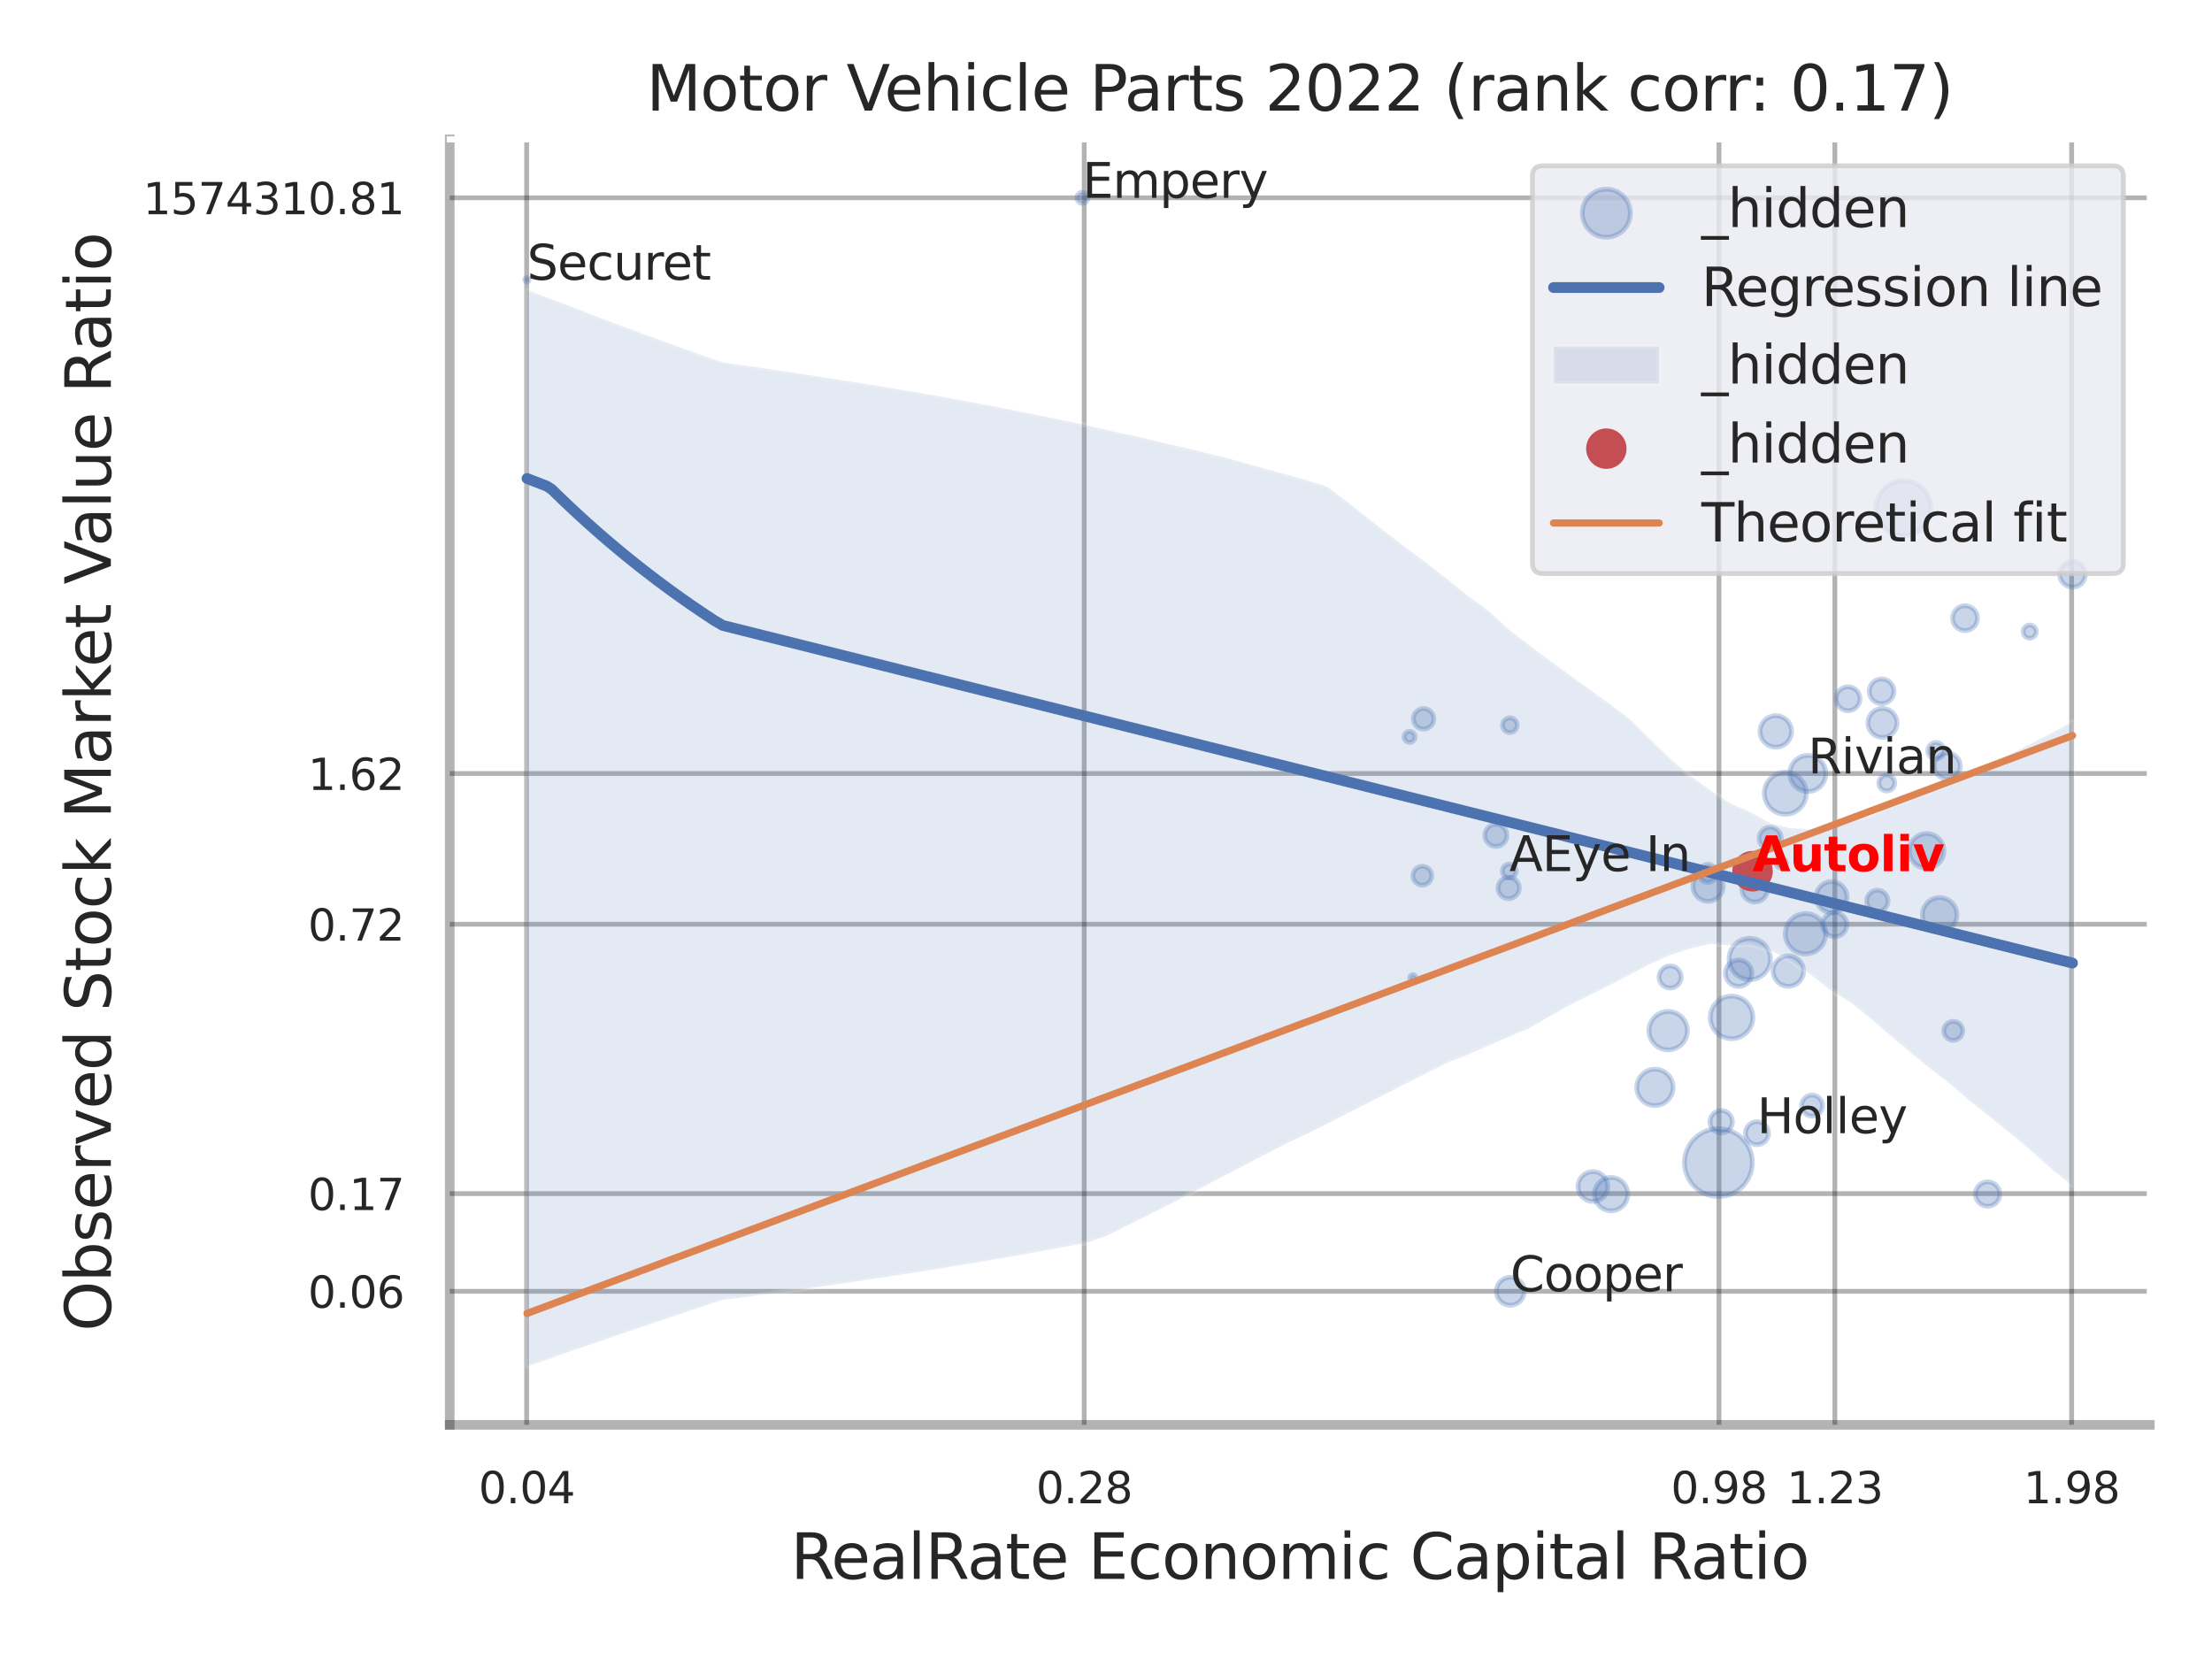 <?xml version="1.0" encoding="utf-8" standalone="no"?>
<!DOCTYPE svg PUBLIC "-//W3C//DTD SVG 1.1//EN"
  "http://www.w3.org/Graphics/SVG/1.1/DTD/svg11.dtd">
<svg xmlns:xlink="http://www.w3.org/1999/xlink" width="460.8pt" height="345.6pt" viewBox="0 0 460.8 345.6" xmlns="http://www.w3.org/2000/svg" version="1.1">
 <defs>
  <style type="text/css">*{stroke-linejoin: round; stroke-linecap: butt}</style>
 </defs>
 <g id="figure_1">
  <g id="patch_1">
   <path d="M 0 345.6 
L 460.8 345.6 
L 460.8 0 
L 0 0 
z
" style="fill: #ffffff"/>
  </g>
  <g id="axes_1">
   <g id="patch_2">
    <path d="M 93.69 296.82 
L 447.84 296.82 
L 447.84 29.04 
L 93.69 29.04 
z
" style="fill: #ffffff"/>
   </g>
   <g id="matplotlib.axis_1">
    <g id="xtick_1">
     <g id="line2d_1">
      <path d="M 109.711 296.82 
L 109.711 29.04 
" clip-path="url(#pbdae33c88c)" style="fill: none; stroke: #000000; stroke-opacity: 0.3; stroke-linecap: round"/>
     </g>
     <g id="text_1">
      <!-- 0.04 -->
      <g style="fill: #262626" transform="translate(99.692 313.159) scale(0.09 -0.09)">
       <defs>
        <path id="DejaVuSans-30" d="M 2034 4250 
Q 1547 4250 1301 3770 
Q 1056 3291 1056 2328 
Q 1056 1369 1301 889 
Q 1547 409 2034 409 
Q 2525 409 2770 889 
Q 3016 1369 3016 2328 
Q 3016 3291 2770 3770 
Q 2525 4250 2034 4250 
z
M 2034 4750 
Q 2819 4750 3233 4129 
Q 3647 3509 3647 2328 
Q 3647 1150 3233 529 
Q 2819 -91 2034 -91 
Q 1250 -91 836 529 
Q 422 1150 422 2328 
Q 422 3509 836 4129 
Q 1250 4750 2034 4750 
z
" transform="scale(0.016)"/>
        <path id="DejaVuSans-2e" d="M 684 794 
L 1344 794 
L 1344 0 
L 684 0 
L 684 794 
z
" transform="scale(0.016)"/>
        <path id="DejaVuSans-34" d="M 2419 4116 
L 825 1625 
L 2419 1625 
L 2419 4116 
z
M 2253 4666 
L 3047 4666 
L 3047 1625 
L 3713 1625 
L 3713 1100 
L 3047 1100 
L 3047 0 
L 2419 0 
L 2419 1100 
L 313 1100 
L 313 1709 
L 2253 4666 
z
" transform="scale(0.016)"/>
       </defs>
       <use xlink:href="#DejaVuSans-30"/>
       <use xlink:href="#DejaVuSans-2e" transform="translate(63.623 0)"/>
       <use xlink:href="#DejaVuSans-30" transform="translate(95.41 0)"/>
       <use xlink:href="#DejaVuSans-34" transform="translate(159.033 0)"/>
      </g>
     </g>
    </g>
    <g id="xtick_2">
     <g id="line2d_2">
      <path d="M 225.86 296.82 
L 225.86 29.04 
" clip-path="url(#pbdae33c88c)" style="fill: none; stroke: #000000; stroke-opacity: 0.3; stroke-linecap: round"/>
     </g>
     <g id="text_2">
      <!-- 0.28 -->
      <g style="fill: #262626" transform="translate(215.84 313.159) scale(0.09 -0.09)">
       <defs>
        <path id="DejaVuSans-32" d="M 1228 531 
L 3431 531 
L 3431 0 
L 469 0 
L 469 531 
Q 828 903 1448 1529 
Q 2069 2156 2228 2338 
Q 2531 2678 2651 2914 
Q 2772 3150 2772 3378 
Q 2772 3750 2511 3984 
Q 2250 4219 1831 4219 
Q 1534 4219 1204 4116 
Q 875 4013 500 3803 
L 500 4441 
Q 881 4594 1212 4672 
Q 1544 4750 1819 4750 
Q 2544 4750 2975 4387 
Q 3406 4025 3406 3419 
Q 3406 3131 3298 2873 
Q 3191 2616 2906 2266 
Q 2828 2175 2409 1742 
Q 1991 1309 1228 531 
z
" transform="scale(0.016)"/>
        <path id="DejaVuSans-38" d="M 2034 2216 
Q 1584 2216 1326 1975 
Q 1069 1734 1069 1313 
Q 1069 891 1326 650 
Q 1584 409 2034 409 
Q 2484 409 2743 651 
Q 3003 894 3003 1313 
Q 3003 1734 2745 1975 
Q 2488 2216 2034 2216 
z
M 1403 2484 
Q 997 2584 770 2862 
Q 544 3141 544 3541 
Q 544 4100 942 4425 
Q 1341 4750 2034 4750 
Q 2731 4750 3128 4425 
Q 3525 4100 3525 3541 
Q 3525 3141 3298 2862 
Q 3072 2584 2669 2484 
Q 3125 2378 3379 2068 
Q 3634 1759 3634 1313 
Q 3634 634 3220 271 
Q 2806 -91 2034 -91 
Q 1263 -91 848 271 
Q 434 634 434 1313 
Q 434 1759 690 2068 
Q 947 2378 1403 2484 
z
M 1172 3481 
Q 1172 3119 1398 2916 
Q 1625 2713 2034 2713 
Q 2441 2713 2670 2916 
Q 2900 3119 2900 3481 
Q 2900 3844 2670 4047 
Q 2441 4250 2034 4250 
Q 1625 4250 1398 4047 
Q 1172 3844 1172 3481 
z
" transform="scale(0.016)"/>
       </defs>
       <use xlink:href="#DejaVuSans-30"/>
       <use xlink:href="#DejaVuSans-2e" transform="translate(63.623 0)"/>
       <use xlink:href="#DejaVuSans-32" transform="translate(95.41 0)"/>
       <use xlink:href="#DejaVuSans-38" transform="translate(159.033 0)"/>
      </g>
     </g>
    </g>
    <g id="xtick_3">
     <g id="line2d_3">
      <path d="M 358.095 296.82 
L 358.095 29.04 
" clip-path="url(#pbdae33c88c)" style="fill: none; stroke: #000000; stroke-opacity: 0.3; stroke-linecap: round"/>
     </g>
     <g id="text_3">
      <!-- 0.98 -->
      <g style="fill: #262626" transform="translate(348.076 313.159) scale(0.09 -0.09)">
       <defs>
        <path id="DejaVuSans-39" d="M 703 97 
L 703 672 
Q 941 559 1184 500 
Q 1428 441 1663 441 
Q 2288 441 2617 861 
Q 2947 1281 2994 2138 
Q 2813 1869 2534 1725 
Q 2256 1581 1919 1581 
Q 1219 1581 811 2004 
Q 403 2428 403 3163 
Q 403 3881 828 4315 
Q 1253 4750 1959 4750 
Q 2769 4750 3195 4129 
Q 3622 3509 3622 2328 
Q 3622 1225 3098 567 
Q 2575 -91 1691 -91 
Q 1453 -91 1209 -44 
Q 966 3 703 97 
z
M 1959 2075 
Q 2384 2075 2632 2365 
Q 2881 2656 2881 3163 
Q 2881 3666 2632 3958 
Q 2384 4250 1959 4250 
Q 1534 4250 1286 3958 
Q 1038 3666 1038 3163 
Q 1038 2656 1286 2365 
Q 1534 2075 1959 2075 
z
" transform="scale(0.016)"/>
       </defs>
       <use xlink:href="#DejaVuSans-30"/>
       <use xlink:href="#DejaVuSans-2e" transform="translate(63.623 0)"/>
       <use xlink:href="#DejaVuSans-39" transform="translate(95.41 0)"/>
       <use xlink:href="#DejaVuSans-38" transform="translate(159.033 0)"/>
      </g>
     </g>
    </g>
    <g id="xtick_4">
     <g id="line2d_4">
      <path d="M 382.234 296.82 
L 382.234 29.04 
" clip-path="url(#pbdae33c88c)" style="fill: none; stroke: #000000; stroke-opacity: 0.3; stroke-linecap: round"/>
     </g>
     <g id="text_4">
      <!-- 1.23 -->
      <g style="fill: #262626" transform="translate(372.214 313.159) scale(0.09 -0.09)">
       <defs>
        <path id="DejaVuSans-31" d="M 794 531 
L 1825 531 
L 1825 4091 
L 703 3866 
L 703 4441 
L 1819 4666 
L 2450 4666 
L 2450 531 
L 3481 531 
L 3481 0 
L 794 0 
L 794 531 
z
" transform="scale(0.016)"/>
        <path id="DejaVuSans-33" d="M 2597 2516 
Q 3050 2419 3304 2112 
Q 3559 1806 3559 1356 
Q 3559 666 3084 287 
Q 2609 -91 1734 -91 
Q 1441 -91 1130 -33 
Q 819 25 488 141 
L 488 750 
Q 750 597 1062 519 
Q 1375 441 1716 441 
Q 2309 441 2620 675 
Q 2931 909 2931 1356 
Q 2931 1769 2642 2001 
Q 2353 2234 1838 2234 
L 1294 2234 
L 1294 2753 
L 1863 2753 
Q 2328 2753 2575 2939 
Q 2822 3125 2822 3475 
Q 2822 3834 2567 4026 
Q 2313 4219 1838 4219 
Q 1578 4219 1281 4162 
Q 984 4106 628 3988 
L 628 4550 
Q 988 4650 1302 4700 
Q 1616 4750 1894 4750 
Q 2613 4750 3031 4423 
Q 3450 4097 3450 3541 
Q 3450 3153 3228 2886 
Q 3006 2619 2597 2516 
z
" transform="scale(0.016)"/>
       </defs>
       <use xlink:href="#DejaVuSans-31"/>
       <use xlink:href="#DejaVuSans-2e" transform="translate(63.623 0)"/>
       <use xlink:href="#DejaVuSans-32" transform="translate(95.41 0)"/>
       <use xlink:href="#DejaVuSans-33" transform="translate(159.033 0)"/>
      </g>
     </g>
    </g>
    <g id="xtick_5">
     <g id="line2d_5">
      <path d="M 431.56 296.82 
L 431.56 29.04 
" clip-path="url(#pbdae33c88c)" style="fill: none; stroke: #000000; stroke-opacity: 0.3; stroke-linecap: round"/>
     </g>
     <g id="text_5">
      <!-- 1.98 -->
      <g style="fill: #262626" transform="translate(421.54 313.159) scale(0.09 -0.09)">
       <use xlink:href="#DejaVuSans-31"/>
       <use xlink:href="#DejaVuSans-2e" transform="translate(63.623 0)"/>
       <use xlink:href="#DejaVuSans-39" transform="translate(95.41 0)"/>
       <use xlink:href="#DejaVuSans-38" transform="translate(159.033 0)"/>
      </g>
     </g>
    </g>
    <g id="xtick_6"/>
    <g id="xtick_7"/>
    <g id="text_6">
     <!-- RealRate Economic Capital Ratio -->
     <g style="fill: #262626" transform="translate(164.711 328.908) scale(0.13 -0.13)">
      <defs>
       <path id="DejaVuSans-52" d="M 2841 2188 
Q 3044 2119 3236 1894 
Q 3428 1669 3622 1275 
L 4263 0 
L 3584 0 
L 2988 1197 
Q 2756 1666 2539 1819 
Q 2322 1972 1947 1972 
L 1259 1972 
L 1259 0 
L 628 0 
L 628 4666 
L 2053 4666 
Q 2853 4666 3247 4331 
Q 3641 3997 3641 3322 
Q 3641 2881 3436 2590 
Q 3231 2300 2841 2188 
z
M 1259 4147 
L 1259 2491 
L 2053 2491 
Q 2509 2491 2742 2702 
Q 2975 2913 2975 3322 
Q 2975 3731 2742 3939 
Q 2509 4147 2053 4147 
L 1259 4147 
z
" transform="scale(0.016)"/>
       <path id="DejaVuSans-65" d="M 3597 1894 
L 3597 1613 
L 953 1613 
Q 991 1019 1311 708 
Q 1631 397 2203 397 
Q 2534 397 2845 478 
Q 3156 559 3463 722 
L 3463 178 
Q 3153 47 2828 -22 
Q 2503 -91 2169 -91 
Q 1331 -91 842 396 
Q 353 884 353 1716 
Q 353 2575 817 3079 
Q 1281 3584 2069 3584 
Q 2775 3584 3186 3129 
Q 3597 2675 3597 1894 
z
M 3022 2063 
Q 3016 2534 2758 2815 
Q 2500 3097 2075 3097 
Q 1594 3097 1305 2825 
Q 1016 2553 972 2059 
L 3022 2063 
z
" transform="scale(0.016)"/>
       <path id="DejaVuSans-61" d="M 2194 1759 
Q 1497 1759 1228 1600 
Q 959 1441 959 1056 
Q 959 750 1161 570 
Q 1363 391 1709 391 
Q 2188 391 2477 730 
Q 2766 1069 2766 1631 
L 2766 1759 
L 2194 1759 
z
M 3341 1997 
L 3341 0 
L 2766 0 
L 2766 531 
Q 2569 213 2275 61 
Q 1981 -91 1556 -91 
Q 1019 -91 701 211 
Q 384 513 384 1019 
Q 384 1609 779 1909 
Q 1175 2209 1959 2209 
L 2766 2209 
L 2766 2266 
Q 2766 2663 2505 2880 
Q 2244 3097 1772 3097 
Q 1472 3097 1187 3025 
Q 903 2953 641 2809 
L 641 3341 
Q 956 3463 1253 3523 
Q 1550 3584 1831 3584 
Q 2591 3584 2966 3190 
Q 3341 2797 3341 1997 
z
" transform="scale(0.016)"/>
       <path id="DejaVuSans-6c" d="M 603 4863 
L 1178 4863 
L 1178 0 
L 603 0 
L 603 4863 
z
" transform="scale(0.016)"/>
       <path id="DejaVuSans-74" d="M 1172 4494 
L 1172 3500 
L 2356 3500 
L 2356 3053 
L 1172 3053 
L 1172 1153 
Q 1172 725 1289 603 
Q 1406 481 1766 481 
L 2356 481 
L 2356 0 
L 1766 0 
Q 1100 0 847 248 
Q 594 497 594 1153 
L 594 3053 
L 172 3053 
L 172 3500 
L 594 3500 
L 594 4494 
L 1172 4494 
z
" transform="scale(0.016)"/>
       <path id="DejaVuSans-20" transform="scale(0.016)"/>
       <path id="DejaVuSans-45" d="M 628 4666 
L 3578 4666 
L 3578 4134 
L 1259 4134 
L 1259 2753 
L 3481 2753 
L 3481 2222 
L 1259 2222 
L 1259 531 
L 3634 531 
L 3634 0 
L 628 0 
L 628 4666 
z
" transform="scale(0.016)"/>
       <path id="DejaVuSans-63" d="M 3122 3366 
L 3122 2828 
Q 2878 2963 2633 3030 
Q 2388 3097 2138 3097 
Q 1578 3097 1268 2742 
Q 959 2388 959 1747 
Q 959 1106 1268 751 
Q 1578 397 2138 397 
Q 2388 397 2633 464 
Q 2878 531 3122 666 
L 3122 134 
Q 2881 22 2623 -34 
Q 2366 -91 2075 -91 
Q 1284 -91 818 406 
Q 353 903 353 1747 
Q 353 2603 823 3093 
Q 1294 3584 2113 3584 
Q 2378 3584 2631 3529 
Q 2884 3475 3122 3366 
z
" transform="scale(0.016)"/>
       <path id="DejaVuSans-6f" d="M 1959 3097 
Q 1497 3097 1228 2736 
Q 959 2375 959 1747 
Q 959 1119 1226 758 
Q 1494 397 1959 397 
Q 2419 397 2687 759 
Q 2956 1122 2956 1747 
Q 2956 2369 2687 2733 
Q 2419 3097 1959 3097 
z
M 1959 3584 
Q 2709 3584 3137 3096 
Q 3566 2609 3566 1747 
Q 3566 888 3137 398 
Q 2709 -91 1959 -91 
Q 1206 -91 779 398 
Q 353 888 353 1747 
Q 353 2609 779 3096 
Q 1206 3584 1959 3584 
z
" transform="scale(0.016)"/>
       <path id="DejaVuSans-6e" d="M 3513 2113 
L 3513 0 
L 2938 0 
L 2938 2094 
Q 2938 2591 2744 2837 
Q 2550 3084 2163 3084 
Q 1697 3084 1428 2787 
Q 1159 2491 1159 1978 
L 1159 0 
L 581 0 
L 581 3500 
L 1159 3500 
L 1159 2956 
Q 1366 3272 1645 3428 
Q 1925 3584 2291 3584 
Q 2894 3584 3203 3211 
Q 3513 2838 3513 2113 
z
" transform="scale(0.016)"/>
       <path id="DejaVuSans-6d" d="M 3328 2828 
Q 3544 3216 3844 3400 
Q 4144 3584 4550 3584 
Q 5097 3584 5394 3201 
Q 5691 2819 5691 2113 
L 5691 0 
L 5113 0 
L 5113 2094 
Q 5113 2597 4934 2840 
Q 4756 3084 4391 3084 
Q 3944 3084 3684 2787 
Q 3425 2491 3425 1978 
L 3425 0 
L 2847 0 
L 2847 2094 
Q 2847 2600 2669 2842 
Q 2491 3084 2119 3084 
Q 1678 3084 1418 2786 
Q 1159 2488 1159 1978 
L 1159 0 
L 581 0 
L 581 3500 
L 1159 3500 
L 1159 2956 
Q 1356 3278 1631 3431 
Q 1906 3584 2284 3584 
Q 2666 3584 2933 3390 
Q 3200 3197 3328 2828 
z
" transform="scale(0.016)"/>
       <path id="DejaVuSans-69" d="M 603 3500 
L 1178 3500 
L 1178 0 
L 603 0 
L 603 3500 
z
M 603 4863 
L 1178 4863 
L 1178 4134 
L 603 4134 
L 603 4863 
z
" transform="scale(0.016)"/>
       <path id="DejaVuSans-43" d="M 4122 4306 
L 4122 3641 
Q 3803 3938 3442 4084 
Q 3081 4231 2675 4231 
Q 1875 4231 1450 3742 
Q 1025 3253 1025 2328 
Q 1025 1406 1450 917 
Q 1875 428 2675 428 
Q 3081 428 3442 575 
Q 3803 722 4122 1019 
L 4122 359 
Q 3791 134 3420 21 
Q 3050 -91 2638 -91 
Q 1578 -91 968 557 
Q 359 1206 359 2328 
Q 359 3453 968 4101 
Q 1578 4750 2638 4750 
Q 3056 4750 3426 4639 
Q 3797 4528 4122 4306 
z
" transform="scale(0.016)"/>
       <path id="DejaVuSans-70" d="M 1159 525 
L 1159 -1331 
L 581 -1331 
L 581 3500 
L 1159 3500 
L 1159 2969 
Q 1341 3281 1617 3432 
Q 1894 3584 2278 3584 
Q 2916 3584 3314 3078 
Q 3713 2572 3713 1747 
Q 3713 922 3314 415 
Q 2916 -91 2278 -91 
Q 1894 -91 1617 61 
Q 1341 213 1159 525 
z
M 3116 1747 
Q 3116 2381 2855 2742 
Q 2594 3103 2138 3103 
Q 1681 3103 1420 2742 
Q 1159 2381 1159 1747 
Q 1159 1113 1420 752 
Q 1681 391 2138 391 
Q 2594 391 2855 752 
Q 3116 1113 3116 1747 
z
" transform="scale(0.016)"/>
      </defs>
      <use xlink:href="#DejaVuSans-52"/>
      <use xlink:href="#DejaVuSans-65" transform="translate(64.982 0)"/>
      <use xlink:href="#DejaVuSans-61" transform="translate(126.506 0)"/>
      <use xlink:href="#DejaVuSans-6c" transform="translate(187.785 0)"/>
      <use xlink:href="#DejaVuSans-52" transform="translate(215.568 0)"/>
      <use xlink:href="#DejaVuSans-61" transform="translate(282.801 0)"/>
      <use xlink:href="#DejaVuSans-74" transform="translate(344.08 0)"/>
      <use xlink:href="#DejaVuSans-65" transform="translate(383.289 0)"/>
      <use xlink:href="#DejaVuSans-20" transform="translate(444.812 0)"/>
      <use xlink:href="#DejaVuSans-45" transform="translate(476.6 0)"/>
      <use xlink:href="#DejaVuSans-63" transform="translate(539.783 0)"/>
      <use xlink:href="#DejaVuSans-6f" transform="translate(594.764 0)"/>
      <use xlink:href="#DejaVuSans-6e" transform="translate(655.945 0)"/>
      <use xlink:href="#DejaVuSans-6f" transform="translate(719.324 0)"/>
      <use xlink:href="#DejaVuSans-6d" transform="translate(780.506 0)"/>
      <use xlink:href="#DejaVuSans-69" transform="translate(877.918 0)"/>
      <use xlink:href="#DejaVuSans-63" transform="translate(905.701 0)"/>
      <use xlink:href="#DejaVuSans-20" transform="translate(960.682 0)"/>
      <use xlink:href="#DejaVuSans-43" transform="translate(992.469 0)"/>
      <use xlink:href="#DejaVuSans-61" transform="translate(1062.293 0)"/>
      <use xlink:href="#DejaVuSans-70" transform="translate(1123.572 0)"/>
      <use xlink:href="#DejaVuSans-69" transform="translate(1187.049 0)"/>
      <use xlink:href="#DejaVuSans-74" transform="translate(1214.832 0)"/>
      <use xlink:href="#DejaVuSans-61" transform="translate(1254.041 0)"/>
      <use xlink:href="#DejaVuSans-6c" transform="translate(1315.32 0)"/>
      <use xlink:href="#DejaVuSans-20" transform="translate(1343.104 0)"/>
      <use xlink:href="#DejaVuSans-52" transform="translate(1374.891 0)"/>
      <use xlink:href="#DejaVuSans-61" transform="translate(1442.123 0)"/>
      <use xlink:href="#DejaVuSans-74" transform="translate(1503.402 0)"/>
      <use xlink:href="#DejaVuSans-69" transform="translate(1542.611 0)"/>
      <use xlink:href="#DejaVuSans-6f" transform="translate(1570.395 0)"/>
     </g>
    </g>
   </g>
   <g id="matplotlib.axis_2">
    <g id="ytick_1">
     <g id="line2d_6">
      <path d="M 93.69 269.005 
L 447.84 269.005 
" clip-path="url(#pbdae33c88c)" style="fill: none; stroke: #000000; stroke-opacity: 0.3; stroke-linecap: round"/>
     </g>
     <g id="text_7">
      <!-- 0.06 -->
      <g style="fill: #262626" transform="translate(64.151 272.424) scale(0.09 -0.09)">
       <defs>
        <path id="DejaVuSans-36" d="M 2113 2584 
Q 1688 2584 1439 2293 
Q 1191 2003 1191 1497 
Q 1191 994 1439 701 
Q 1688 409 2113 409 
Q 2538 409 2786 701 
Q 3034 994 3034 1497 
Q 3034 2003 2786 2293 
Q 2538 2584 2113 2584 
z
M 3366 4563 
L 3366 3988 
Q 3128 4100 2886 4159 
Q 2644 4219 2406 4219 
Q 1781 4219 1451 3797 
Q 1122 3375 1075 2522 
Q 1259 2794 1537 2939 
Q 1816 3084 2150 3084 
Q 2853 3084 3261 2657 
Q 3669 2231 3669 1497 
Q 3669 778 3244 343 
Q 2819 -91 2113 -91 
Q 1303 -91 875 529 
Q 447 1150 447 2328 
Q 447 3434 972 4092 
Q 1497 4750 2381 4750 
Q 2619 4750 2861 4703 
Q 3103 4656 3366 4563 
z
" transform="scale(0.016)"/>
       </defs>
       <use xlink:href="#DejaVuSans-30"/>
       <use xlink:href="#DejaVuSans-2e" transform="translate(63.623 0)"/>
       <use xlink:href="#DejaVuSans-30" transform="translate(95.41 0)"/>
       <use xlink:href="#DejaVuSans-36" transform="translate(159.033 0)"/>
      </g>
     </g>
    </g>
    <g id="ytick_2">
     <g id="line2d_7">
      <path d="M 93.69 248.653 
L 447.84 248.653 
" clip-path="url(#pbdae33c88c)" style="fill: none; stroke: #000000; stroke-opacity: 0.3; stroke-linecap: round"/>
     </g>
     <g id="text_8">
      <!-- 0.17 -->
      <g style="fill: #262626" transform="translate(64.151 252.073) scale(0.09 -0.09)">
       <defs>
        <path id="DejaVuSans-37" d="M 525 4666 
L 3525 4666 
L 3525 4397 
L 1831 0 
L 1172 0 
L 2766 4134 
L 525 4134 
L 525 4666 
z
" transform="scale(0.016)"/>
       </defs>
       <use xlink:href="#DejaVuSans-30"/>
       <use xlink:href="#DejaVuSans-2e" transform="translate(63.623 0)"/>
       <use xlink:href="#DejaVuSans-31" transform="translate(95.41 0)"/>
       <use xlink:href="#DejaVuSans-37" transform="translate(159.033 0)"/>
      </g>
     </g>
    </g>
    <g id="ytick_3">
     <g id="line2d_8">
      <path d="M 93.69 192.536 
L 447.84 192.536 
" clip-path="url(#pbdae33c88c)" style="fill: none; stroke: #000000; stroke-opacity: 0.3; stroke-linecap: round"/>
     </g>
     <g id="text_9">
      <!-- 0.72 -->
      <g style="fill: #262626" transform="translate(64.151 195.955) scale(0.09 -0.09)">
       <use xlink:href="#DejaVuSans-30"/>
       <use xlink:href="#DejaVuSans-2e" transform="translate(63.623 0)"/>
       <use xlink:href="#DejaVuSans-37" transform="translate(95.41 0)"/>
       <use xlink:href="#DejaVuSans-32" transform="translate(159.033 0)"/>
      </g>
     </g>
    </g>
    <g id="ytick_4">
     <g id="line2d_9">
      <path d="M 93.69 161.141 
L 447.84 161.141 
" clip-path="url(#pbdae33c88c)" style="fill: none; stroke: #000000; stroke-opacity: 0.3; stroke-linecap: round"/>
     </g>
     <g id="text_10">
      <!-- 1.62 -->
      <g style="fill: #262626" transform="translate(64.151 164.561) scale(0.09 -0.09)">
       <use xlink:href="#DejaVuSans-31"/>
       <use xlink:href="#DejaVuSans-2e" transform="translate(63.623 0)"/>
       <use xlink:href="#DejaVuSans-36" transform="translate(95.41 0)"/>
       <use xlink:href="#DejaVuSans-32" transform="translate(159.033 0)"/>
      </g>
     </g>
    </g>
    <g id="ytick_5">
     <g id="line2d_10">
      <path d="M 93.69 41.21 
L 447.84 41.21 
" clip-path="url(#pbdae33c88c)" style="fill: none; stroke: #000000; stroke-opacity: 0.3; stroke-linecap: round"/>
     </g>
     <g id="text_11">
      <!-- 1574310.81 -->
      <g style="fill: #262626" transform="translate(29.793 44.63) scale(0.09 -0.09)">
       <defs>
        <path id="DejaVuSans-35" d="M 691 4666 
L 3169 4666 
L 3169 4134 
L 1269 4134 
L 1269 2991 
Q 1406 3038 1543 3061 
Q 1681 3084 1819 3084 
Q 2600 3084 3056 2656 
Q 3513 2228 3513 1497 
Q 3513 744 3044 326 
Q 2575 -91 1722 -91 
Q 1428 -91 1123 -41 
Q 819 9 494 109 
L 494 744 
Q 775 591 1075 516 
Q 1375 441 1709 441 
Q 2250 441 2565 725 
Q 2881 1009 2881 1497 
Q 2881 1984 2565 2268 
Q 2250 2553 1709 2553 
Q 1456 2553 1204 2497 
Q 953 2441 691 2322 
L 691 4666 
z
" transform="scale(0.016)"/>
       </defs>
       <use xlink:href="#DejaVuSans-31"/>
       <use xlink:href="#DejaVuSans-35" transform="translate(63.623 0)"/>
       <use xlink:href="#DejaVuSans-37" transform="translate(127.246 0)"/>
       <use xlink:href="#DejaVuSans-34" transform="translate(190.869 0)"/>
       <use xlink:href="#DejaVuSans-33" transform="translate(254.492 0)"/>
       <use xlink:href="#DejaVuSans-31" transform="translate(318.115 0)"/>
       <use xlink:href="#DejaVuSans-30" transform="translate(381.738 0)"/>
       <use xlink:href="#DejaVuSans-2e" transform="translate(445.361 0)"/>
       <use xlink:href="#DejaVuSans-38" transform="translate(477.148 0)"/>
       <use xlink:href="#DejaVuSans-31" transform="translate(540.771 0)"/>
      </g>
     </g>
    </g>
    <g id="ytick_6"/>
    <g id="ytick_7"/>
    <g id="ytick_8"/>
    <g id="ytick_9"/>
    <g id="text_12">
     <!-- Observed Stock Market Value Ratio -->
     <g style="fill: #262626" transform="translate(23.09 277.332) rotate(-90) scale(0.13 -0.13)">
      <defs>
       <path id="DejaVuSans-4f" d="M 2522 4238 
Q 1834 4238 1429 3725 
Q 1025 3213 1025 2328 
Q 1025 1447 1429 934 
Q 1834 422 2522 422 
Q 3209 422 3611 934 
Q 4013 1447 4013 2328 
Q 4013 3213 3611 3725 
Q 3209 4238 2522 4238 
z
M 2522 4750 
Q 3503 4750 4090 4092 
Q 4678 3434 4678 2328 
Q 4678 1225 4090 567 
Q 3503 -91 2522 -91 
Q 1538 -91 948 565 
Q 359 1222 359 2328 
Q 359 3434 948 4092 
Q 1538 4750 2522 4750 
z
" transform="scale(0.016)"/>
       <path id="DejaVuSans-62" d="M 3116 1747 
Q 3116 2381 2855 2742 
Q 2594 3103 2138 3103 
Q 1681 3103 1420 2742 
Q 1159 2381 1159 1747 
Q 1159 1113 1420 752 
Q 1681 391 2138 391 
Q 2594 391 2855 752 
Q 3116 1113 3116 1747 
z
M 1159 2969 
Q 1341 3281 1617 3432 
Q 1894 3584 2278 3584 
Q 2916 3584 3314 3078 
Q 3713 2572 3713 1747 
Q 3713 922 3314 415 
Q 2916 -91 2278 -91 
Q 1894 -91 1617 61 
Q 1341 213 1159 525 
L 1159 0 
L 581 0 
L 581 4863 
L 1159 4863 
L 1159 2969 
z
" transform="scale(0.016)"/>
       <path id="DejaVuSans-73" d="M 2834 3397 
L 2834 2853 
Q 2591 2978 2328 3040 
Q 2066 3103 1784 3103 
Q 1356 3103 1142 2972 
Q 928 2841 928 2578 
Q 928 2378 1081 2264 
Q 1234 2150 1697 2047 
L 1894 2003 
Q 2506 1872 2764 1633 
Q 3022 1394 3022 966 
Q 3022 478 2636 193 
Q 2250 -91 1575 -91 
Q 1294 -91 989 -36 
Q 684 19 347 128 
L 347 722 
Q 666 556 975 473 
Q 1284 391 1588 391 
Q 1994 391 2212 530 
Q 2431 669 2431 922 
Q 2431 1156 2273 1281 
Q 2116 1406 1581 1522 
L 1381 1569 
Q 847 1681 609 1914 
Q 372 2147 372 2553 
Q 372 3047 722 3315 
Q 1072 3584 1716 3584 
Q 2034 3584 2315 3537 
Q 2597 3491 2834 3397 
z
" transform="scale(0.016)"/>
       <path id="DejaVuSans-72" d="M 2631 2963 
Q 2534 3019 2420 3045 
Q 2306 3072 2169 3072 
Q 1681 3072 1420 2755 
Q 1159 2438 1159 1844 
L 1159 0 
L 581 0 
L 581 3500 
L 1159 3500 
L 1159 2956 
Q 1341 3275 1631 3429 
Q 1922 3584 2338 3584 
Q 2397 3584 2469 3576 
Q 2541 3569 2628 3553 
L 2631 2963 
z
" transform="scale(0.016)"/>
       <path id="DejaVuSans-76" d="M 191 3500 
L 800 3500 
L 1894 563 
L 2988 3500 
L 3597 3500 
L 2284 0 
L 1503 0 
L 191 3500 
z
" transform="scale(0.016)"/>
       <path id="DejaVuSans-64" d="M 2906 2969 
L 2906 4863 
L 3481 4863 
L 3481 0 
L 2906 0 
L 2906 525 
Q 2725 213 2448 61 
Q 2172 -91 1784 -91 
Q 1150 -91 751 415 
Q 353 922 353 1747 
Q 353 2572 751 3078 
Q 1150 3584 1784 3584 
Q 2172 3584 2448 3432 
Q 2725 3281 2906 2969 
z
M 947 1747 
Q 947 1113 1208 752 
Q 1469 391 1925 391 
Q 2381 391 2643 752 
Q 2906 1113 2906 1747 
Q 2906 2381 2643 2742 
Q 2381 3103 1925 3103 
Q 1469 3103 1208 2742 
Q 947 2381 947 1747 
z
" transform="scale(0.016)"/>
       <path id="DejaVuSans-53" d="M 3425 4513 
L 3425 3897 
Q 3066 4069 2747 4153 
Q 2428 4238 2131 4238 
Q 1616 4238 1336 4038 
Q 1056 3838 1056 3469 
Q 1056 3159 1242 3001 
Q 1428 2844 1947 2747 
L 2328 2669 
Q 3034 2534 3370 2195 
Q 3706 1856 3706 1288 
Q 3706 609 3251 259 
Q 2797 -91 1919 -91 
Q 1588 -91 1214 -16 
Q 841 59 441 206 
L 441 856 
Q 825 641 1194 531 
Q 1563 422 1919 422 
Q 2459 422 2753 634 
Q 3047 847 3047 1241 
Q 3047 1584 2836 1778 
Q 2625 1972 2144 2069 
L 1759 2144 
Q 1053 2284 737 2584 
Q 422 2884 422 3419 
Q 422 4038 858 4394 
Q 1294 4750 2059 4750 
Q 2388 4750 2728 4690 
Q 3069 4631 3425 4513 
z
" transform="scale(0.016)"/>
       <path id="DejaVuSans-6b" d="M 581 4863 
L 1159 4863 
L 1159 1991 
L 2875 3500 
L 3609 3500 
L 1753 1863 
L 3688 0 
L 2938 0 
L 1159 1709 
L 1159 0 
L 581 0 
L 581 4863 
z
" transform="scale(0.016)"/>
       <path id="DejaVuSans-4d" d="M 628 4666 
L 1569 4666 
L 2759 1491 
L 3956 4666 
L 4897 4666 
L 4897 0 
L 4281 0 
L 4281 4097 
L 3078 897 
L 2444 897 
L 1241 4097 
L 1241 0 
L 628 0 
L 628 4666 
z
" transform="scale(0.016)"/>
       <path id="DejaVuSans-56" d="M 1831 0 
L 50 4666 
L 709 4666 
L 2188 738 
L 3669 4666 
L 4325 4666 
L 2547 0 
L 1831 0 
z
" transform="scale(0.016)"/>
       <path id="DejaVuSans-75" d="M 544 1381 
L 544 3500 
L 1119 3500 
L 1119 1403 
Q 1119 906 1312 657 
Q 1506 409 1894 409 
Q 2359 409 2629 706 
Q 2900 1003 2900 1516 
L 2900 3500 
L 3475 3500 
L 3475 0 
L 2900 0 
L 2900 538 
Q 2691 219 2414 64 
Q 2138 -91 1772 -91 
Q 1169 -91 856 284 
Q 544 659 544 1381 
z
M 1991 3584 
L 1991 3584 
z
" transform="scale(0.016)"/>
      </defs>
      <use xlink:href="#DejaVuSans-4f"/>
      <use xlink:href="#DejaVuSans-62" transform="translate(78.711 0)"/>
      <use xlink:href="#DejaVuSans-73" transform="translate(142.188 0)"/>
      <use xlink:href="#DejaVuSans-65" transform="translate(194.287 0)"/>
      <use xlink:href="#DejaVuSans-72" transform="translate(255.811 0)"/>
      <use xlink:href="#DejaVuSans-76" transform="translate(296.924 0)"/>
      <use xlink:href="#DejaVuSans-65" transform="translate(356.104 0)"/>
      <use xlink:href="#DejaVuSans-64" transform="translate(417.627 0)"/>
      <use xlink:href="#DejaVuSans-20" transform="translate(481.104 0)"/>
      <use xlink:href="#DejaVuSans-53" transform="translate(512.891 0)"/>
      <use xlink:href="#DejaVuSans-74" transform="translate(576.367 0)"/>
      <use xlink:href="#DejaVuSans-6f" transform="translate(615.576 0)"/>
      <use xlink:href="#DejaVuSans-63" transform="translate(676.758 0)"/>
      <use xlink:href="#DejaVuSans-6b" transform="translate(731.738 0)"/>
      <use xlink:href="#DejaVuSans-20" transform="translate(789.648 0)"/>
      <use xlink:href="#DejaVuSans-4d" transform="translate(821.436 0)"/>
      <use xlink:href="#DejaVuSans-61" transform="translate(907.715 0)"/>
      <use xlink:href="#DejaVuSans-72" transform="translate(968.994 0)"/>
      <use xlink:href="#DejaVuSans-6b" transform="translate(1010.107 0)"/>
      <use xlink:href="#DejaVuSans-65" transform="translate(1064.393 0)"/>
      <use xlink:href="#DejaVuSans-74" transform="translate(1125.916 0)"/>
      <use xlink:href="#DejaVuSans-20" transform="translate(1165.125 0)"/>
      <use xlink:href="#DejaVuSans-56" transform="translate(1196.912 0)"/>
      <use xlink:href="#DejaVuSans-61" transform="translate(1257.57 0)"/>
      <use xlink:href="#DejaVuSans-6c" transform="translate(1318.85 0)"/>
      <use xlink:href="#DejaVuSans-75" transform="translate(1346.633 0)"/>
      <use xlink:href="#DejaVuSans-65" transform="translate(1410.012 0)"/>
      <use xlink:href="#DejaVuSans-20" transform="translate(1471.535 0)"/>
      <use xlink:href="#DejaVuSans-52" transform="translate(1503.322 0)"/>
      <use xlink:href="#DejaVuSans-61" transform="translate(1570.555 0)"/>
      <use xlink:href="#DejaVuSans-74" transform="translate(1631.834 0)"/>
      <use xlink:href="#DejaVuSans-69" transform="translate(1671.043 0)"/>
      <use xlink:href="#DejaVuSans-6f" transform="translate(1698.826 0)"/>
     </g>
    </g>
   </g>
   <g id="PathCollection_1">
    <path d="M 344.754 230.312 
C 345.76 230.312 346.724 229.913 347.435 229.202 
C 348.146 228.491 348.545 227.527 348.545 226.522 
C 348.545 225.516 348.146 224.552 347.435 223.841 
C 346.724 223.13 345.76 222.731 344.754 222.731 
C 343.749 222.731 342.785 223.13 342.074 223.841 
C 341.363 224.552 340.964 225.516 340.964 226.522 
C 340.964 227.527 341.363 228.491 342.074 229.202 
C 342.785 229.913 343.749 230.312 344.754 230.312 
z
" clip-path="url(#pbdae33c88c)" style="fill: #4c72b0; fill-opacity: 0.3; stroke: #4c72b0; stroke-opacity: 0.3"/>
    <path d="M 365.559 187.897 
C 366.28 187.897 366.972 187.61 367.482 187.1 
C 367.991 186.591 368.278 185.899 368.278 185.178 
C 368.278 184.457 367.991 183.766 367.482 183.256 
C 366.972 182.746 366.28 182.46 365.559 182.46 
C 364.839 182.46 364.147 182.746 363.637 183.256 
C 363.128 183.766 362.841 184.457 362.841 185.178 
C 362.841 185.899 363.128 186.591 363.637 187.1 
C 364.147 187.61 364.839 187.897 365.559 187.897 
z
" clip-path="url(#pbdae33c88c)" style="fill: #4c72b0; fill-opacity: 0.3; stroke: #4c72b0; stroke-opacity: 0.3"/>
    <path d="M 372.549 205.471 
C 373.392 205.471 374.201 205.136 374.797 204.54 
C 375.393 203.944 375.728 203.135 375.728 202.292 
C 375.728 201.449 375.393 200.64 374.797 200.044 
C 374.201 199.448 373.392 199.113 372.549 199.113 
C 371.706 199.113 370.897 199.448 370.301 200.044 
C 369.705 200.64 369.37 201.449 369.37 202.292 
C 369.37 203.135 369.705 203.944 370.301 204.54 
C 370.897 205.136 371.706 205.471 372.549 205.471 
z
" clip-path="url(#pbdae33c88c)" style="fill: #4c72b0; fill-opacity: 0.3; stroke: #4c72b0; stroke-opacity: 0.3"/>
    <path d="M 382.203 195.15 
C 382.877 195.15 383.523 194.882 384 194.406 
C 384.476 193.929 384.744 193.283 384.744 192.609 
C 384.744 191.935 384.476 191.289 384 190.813 
C 383.523 190.336 382.877 190.068 382.203 190.068 
C 381.529 190.068 380.883 190.336 380.407 190.813 
C 379.93 191.289 379.662 191.935 379.662 192.609 
C 379.662 193.283 379.93 193.929 380.407 194.406 
C 380.883 194.882 381.529 195.15 382.203 195.15 
z
" clip-path="url(#pbdae33c88c)" style="fill: #4c72b0; fill-opacity: 0.3; stroke: #4c72b0; stroke-opacity: 0.3"/>
    <path d="M 414.058 251.287 
C 414.735 251.287 415.383 251.019 415.862 250.541 
C 416.34 250.062 416.608 249.414 416.608 248.737 
C 416.608 248.061 416.34 247.412 415.862 246.934 
C 415.383 246.456 414.735 246.187 414.058 246.187 
C 413.382 246.187 412.733 246.456 412.255 246.934 
C 411.777 247.412 411.508 248.061 411.508 248.737 
C 411.508 249.414 411.777 250.062 412.255 250.541 
C 412.733 251.019 413.382 251.287 414.058 251.287 
z
" clip-path="url(#pbdae33c88c)" style="fill: #4c72b0; fill-opacity: 0.3; stroke: #4c72b0; stroke-opacity: 0.3"/>
    <path d="M 391.973 146.588 
C 392.657 146.588 393.314 146.316 393.798 145.832 
C 394.281 145.349 394.553 144.692 394.553 144.008 
C 394.553 143.324 394.281 142.667 393.798 142.183 
C 393.314 141.7 392.657 141.428 391.973 141.428 
C 391.289 141.428 390.632 141.7 390.148 142.183 
C 389.665 142.667 389.393 143.324 389.393 144.008 
C 389.393 144.692 389.665 145.349 390.148 145.832 
C 390.632 146.316 391.289 146.588 391.973 146.588 
z
" clip-path="url(#pbdae33c88c)" style="fill: #4c72b0; fill-opacity: 0.3; stroke: #4c72b0; stroke-opacity: 0.3"/>
    <path d="M 431.742 122.331 
C 432.456 122.331 433.141 122.047 433.646 121.542 
C 434.151 121.037 434.435 120.352 434.435 119.638 
C 434.435 118.924 434.151 118.239 433.646 117.734 
C 433.141 117.229 432.456 116.945 431.742 116.945 
C 431.028 116.945 430.343 117.229 429.838 117.734 
C 429.333 118.239 429.05 118.924 429.05 119.638 
C 429.05 120.352 429.333 121.037 429.838 121.542 
C 430.343 122.047 431.028 122.331 431.742 122.331 
z
" clip-path="url(#pbdae33c88c)" style="fill: #4c72b0; fill-opacity: 0.3; stroke: #4c72b0; stroke-opacity: 0.3"/>
    <path d="M 381.554 190.111 
C 382.409 190.111 383.23 189.771 383.836 189.166 
C 384.441 188.56 384.781 187.74 384.781 186.884 
C 384.781 186.028 384.441 185.207 383.836 184.602 
C 383.23 183.997 382.409 183.657 381.554 183.657 
C 380.698 183.657 379.877 183.997 379.272 184.602 
C 378.667 185.207 378.327 186.028 378.327 186.884 
C 378.327 187.74 378.667 188.56 379.272 189.166 
C 379.877 189.771 380.698 190.111 381.554 190.111 
z
" clip-path="url(#pbdae33c88c)" style="fill: #4c72b0; fill-opacity: 0.3; stroke: #4c72b0; stroke-opacity: 0.3"/>
    <path d="M 401.347 180.871 
C 402.305 180.871 403.224 180.49 403.901 179.813 
C 404.578 179.136 404.959 178.217 404.959 177.259 
C 404.959 176.302 404.578 175.383 403.901 174.705 
C 403.224 174.028 402.305 173.648 401.347 173.648 
C 400.389 173.648 399.47 174.028 398.793 174.705 
C 398.116 175.383 397.735 176.302 397.735 177.259 
C 397.735 178.217 398.116 179.136 398.793 179.813 
C 399.47 180.49 400.389 180.871 401.347 180.871 
z
" clip-path="url(#pbdae33c88c)" style="fill: #4c72b0; fill-opacity: 0.3; stroke: #4c72b0; stroke-opacity: 0.3"/>
    <path d="M 404.069 194.172 
C 405.023 194.172 405.938 193.793 406.612 193.119 
C 407.286 192.445 407.665 191.53 407.665 190.576 
C 407.665 189.623 407.286 188.708 406.612 188.034 
C 405.938 187.36 405.023 186.981 404.069 186.981 
C 403.116 186.981 402.201 187.36 401.527 188.034 
C 400.852 188.708 400.474 189.623 400.474 190.576 
C 400.474 191.53 400.852 192.445 401.527 193.119 
C 402.201 193.793 403.116 194.172 404.069 194.172 
z
" clip-path="url(#pbdae33c88c)" style="fill: #4c72b0; fill-opacity: 0.3; stroke: #4c72b0; stroke-opacity: 0.3"/>
    <path d="M 360.72 216.383 
C 361.898 216.383 363.027 215.915 363.86 215.083 
C 364.693 214.25 365.16 213.121 365.16 211.943 
C 365.16 210.766 364.693 209.636 363.86 208.803 
C 363.027 207.971 361.898 207.503 360.72 207.503 
C 359.543 207.503 358.413 207.971 357.581 208.803 
C 356.748 209.636 356.28 210.766 356.28 211.943 
C 356.28 213.121 356.748 214.25 357.581 215.083 
C 358.413 215.915 359.543 216.383 360.72 216.383 
z
" clip-path="url(#pbdae33c88c)" style="fill: #4c72b0; fill-opacity: 0.3; stroke: #4c72b0; stroke-opacity: 0.3"/>
    <path d="M 364.51 204.083 
C 365.652 204.083 366.748 203.629 367.556 202.821 
C 368.364 202.013 368.818 200.917 368.818 199.775 
C 368.818 198.632 368.364 197.536 367.556 196.728 
C 366.748 195.921 365.652 195.467 364.51 195.467 
C 363.367 195.467 362.272 195.921 361.464 196.728 
C 360.656 197.536 360.202 198.632 360.202 199.775 
C 360.202 200.917 360.656 202.013 361.464 202.821 
C 362.272 203.629 363.367 204.083 364.51 204.083 
z
" clip-path="url(#pbdae33c88c)" style="fill: #4c72b0; fill-opacity: 0.3; stroke: #4c72b0; stroke-opacity: 0.3"/>
    <path d="M 405.653 162.289 
C 406.373 162.289 407.063 162.003 407.572 161.494 
C 408.081 160.985 408.367 160.295 408.367 159.575 
C 408.367 158.855 408.081 158.165 407.572 157.656 
C 407.063 157.147 406.373 156.861 405.653 156.861 
C 404.933 156.861 404.243 157.147 403.734 157.656 
C 403.225 158.165 402.939 158.855 402.939 159.575 
C 402.939 160.295 403.225 160.985 403.734 161.494 
C 404.243 162.003 404.933 162.289 405.653 162.289 
z
" clip-path="url(#pbdae33c88c)" style="fill: #4c72b0; fill-opacity: 0.3; stroke: #4c72b0; stroke-opacity: 0.3"/>
    <path d="M 384.983 148.058 
C 385.646 148.058 386.281 147.795 386.749 147.327 
C 387.217 146.858 387.481 146.223 387.481 145.561 
C 387.481 144.898 387.217 144.263 386.749 143.795 
C 386.281 143.327 385.646 143.064 384.983 143.064 
C 384.321 143.064 383.686 143.327 383.218 143.795 
C 382.749 144.263 382.486 144.898 382.486 145.561 
C 382.486 146.223 382.749 146.858 383.218 147.327 
C 383.686 147.795 384.321 148.058 384.983 148.058 
z
" clip-path="url(#pbdae33c88c)" style="fill: #4c72b0; fill-opacity: 0.3; stroke: #4c72b0; stroke-opacity: 0.3"/>
    <path d="M 376.122 198.728 
C 377.239 198.728 378.311 198.284 379.101 197.494 
C 379.891 196.704 380.335 195.632 380.335 194.515 
C 380.335 193.397 379.891 192.325 379.101 191.535 
C 378.311 190.745 377.239 190.301 376.122 190.301 
C 375.004 190.301 373.932 190.745 373.142 191.535 
C 372.352 192.325 371.908 193.397 371.908 194.515 
C 371.908 195.632 372.352 196.704 373.142 197.494 
C 373.932 198.284 375.004 198.728 376.122 198.728 
z
" clip-path="url(#pbdae33c88c)" style="fill: #4c72b0; fill-opacity: 0.3; stroke: #4c72b0; stroke-opacity: 0.3"/>
    <path d="M 358.551 236.012 
C 359.171 236.012 359.765 235.766 360.203 235.328 
C 360.641 234.89 360.887 234.296 360.887 233.676 
C 360.887 233.056 360.641 232.462 360.203 232.024 
C 359.765 231.586 359.171 231.339 358.551 231.339 
C 357.931 231.339 357.337 231.586 356.899 232.024 
C 356.461 232.462 356.215 233.056 356.215 233.676 
C 356.215 234.296 356.461 234.89 356.899 235.328 
C 357.337 235.766 357.931 236.012 358.551 236.012 
z
" clip-path="url(#pbdae33c88c)" style="fill: #4c72b0; fill-opacity: 0.3; stroke: #4c72b0; stroke-opacity: 0.3"/>
    <path d="M 391.092 189.897 
C 391.684 189.897 392.252 189.662 392.67 189.244 
C 393.088 188.826 393.323 188.258 393.323 187.667 
C 393.323 187.075 393.088 186.507 392.67 186.089 
C 392.252 185.671 391.684 185.436 391.092 185.436 
C 390.501 185.436 389.933 185.671 389.515 186.089 
C 389.097 186.507 388.862 187.075 388.862 187.667 
C 388.862 188.258 389.097 188.826 389.515 189.244 
C 389.933 189.662 390.501 189.897 391.092 189.897 
z
" clip-path="url(#pbdae33c88c)" style="fill: #4c72b0; fill-opacity: 0.3; stroke: #4c72b0; stroke-opacity: 0.3"/>
    <path d="M 406.9 216.716 
C 407.424 216.716 407.926 216.508 408.297 216.138 
C 408.667 215.767 408.875 215.265 408.875 214.741 
C 408.875 214.217 408.667 213.715 408.297 213.344 
C 407.926 212.974 407.424 212.766 406.9 212.766 
C 406.376 212.766 405.874 212.974 405.503 213.344 
C 405.133 213.715 404.925 214.217 404.925 214.741 
C 404.925 215.265 405.133 215.767 405.503 216.138 
C 405.874 216.508 406.376 216.716 406.9 216.716 
z
" clip-path="url(#pbdae33c88c)" style="fill: #4c72b0; fill-opacity: 0.3; stroke: #4c72b0; stroke-opacity: 0.3"/>
    <path d="M 365.082 185.201 
C 366.066 185.201 367.009 184.81 367.705 184.114 
C 368.4 183.419 368.791 182.475 368.791 181.491 
C 368.791 180.508 368.4 179.564 367.705 178.868 
C 367.009 178.173 366.066 177.782 365.082 177.782 
C 364.098 177.782 363.155 178.173 362.459 178.868 
C 361.763 179.564 361.373 180.508 361.373 181.491 
C 361.373 182.475 361.763 183.419 362.459 184.114 
C 363.155 184.81 364.098 185.201 365.082 185.201 
z
" clip-path="url(#pbdae33c88c)" style="fill: #4c72b0; fill-opacity: 0.3; stroke: #4c72b0; stroke-opacity: 0.3"/>
    <path d="M 368.757 176.942 
C 369.37 176.942 369.957 176.699 370.39 176.266 
C 370.824 175.833 371.067 175.245 371.067 174.633 
C 371.067 174.02 370.824 173.433 370.39 173 
C 369.957 172.566 369.37 172.323 368.757 172.323 
C 368.145 172.323 367.557 172.566 367.124 173 
C 366.691 173.433 366.448 174.02 366.448 174.633 
C 366.448 175.245 366.691 175.833 367.124 176.266 
C 367.557 176.699 368.145 176.942 368.757 176.942 
z
" clip-path="url(#pbdae33c88c)" style="fill: #4c72b0; fill-opacity: 0.3; stroke: #4c72b0; stroke-opacity: 0.3"/>
    <path d="M 335.63 252.235 
C 336.552 252.235 337.436 251.869 338.088 251.217 
C 338.74 250.565 339.106 249.681 339.106 248.759 
C 339.106 247.838 338.74 246.953 338.088 246.302 
C 337.436 245.65 336.552 245.284 335.63 245.284 
C 334.708 245.284 333.824 245.65 333.172 246.302 
C 332.521 246.953 332.154 247.838 332.154 248.759 
C 332.154 249.681 332.521 250.565 333.172 251.217 
C 333.824 251.869 334.708 252.235 335.63 252.235 
z
" clip-path="url(#pbdae33c88c)" style="fill: #4c72b0; fill-opacity: 0.3; stroke: #4c72b0; stroke-opacity: 0.3"/>
    <path d="M 371.076 180.847 
C 371.353 180.847 371.62 180.736 371.817 180.54 
C 372.013 180.343 372.123 180.077 372.123 179.799 
C 372.123 179.521 372.013 179.254 371.817 179.058 
C 371.62 178.861 371.353 178.751 371.076 178.751 
C 370.798 178.751 370.531 178.861 370.335 179.058 
C 370.138 179.254 370.028 179.521 370.028 179.799 
C 370.028 180.077 370.138 180.343 370.335 180.54 
C 370.531 180.736 370.798 180.847 371.076 180.847 
z
" clip-path="url(#pbdae33c88c)" style="fill: #4c72b0; fill-opacity: 0.3; stroke: #4c72b0; stroke-opacity: 0.3"/>
    <path d="M 392.157 153.622 
C 392.958 153.622 393.727 153.303 394.294 152.736 
C 394.861 152.17 395.18 151.401 395.18 150.599 
C 395.18 149.797 394.861 149.028 394.294 148.461 
C 393.727 147.894 392.958 147.576 392.157 147.576 
C 391.355 147.576 390.586 147.894 390.019 148.461 
C 389.452 149.028 389.134 149.797 389.134 150.599 
C 389.134 151.401 389.452 152.17 390.019 152.736 
C 390.586 153.303 391.355 153.622 392.157 153.622 
z
" clip-path="url(#pbdae33c88c)" style="fill: #4c72b0; fill-opacity: 0.3; stroke: #4c72b0; stroke-opacity: 0.3"/>
    <path d="M 377.485 232.508 
C 378.066 232.508 378.623 232.278 379.034 231.867 
C 379.445 231.456 379.676 230.899 379.676 230.318 
C 379.676 229.737 379.445 229.179 379.034 228.768 
C 378.623 228.358 378.066 228.127 377.485 228.127 
C 376.904 228.127 376.346 228.358 375.936 228.768 
C 375.525 229.179 375.294 229.737 375.294 230.318 
C 375.294 230.899 375.525 231.456 375.936 231.867 
C 376.346 232.278 376.904 232.508 377.485 232.508 
z
" clip-path="url(#pbdae33c88c)" style="fill: #4c72b0; fill-opacity: 0.3; stroke: #4c72b0; stroke-opacity: 0.3"/>
    <path d="M 347.923 205.836 
C 348.534 205.836 349.121 205.593 349.553 205.161 
C 349.985 204.729 350.228 204.142 350.228 203.531 
C 350.228 202.92 349.985 202.333 349.553 201.901 
C 349.121 201.469 348.534 201.226 347.923 201.226 
C 347.311 201.226 346.725 201.469 346.293 201.901 
C 345.86 202.333 345.618 202.92 345.618 203.531 
C 345.618 204.142 345.86 204.729 346.293 205.161 
C 346.725 205.593 347.311 205.836 347.923 205.836 
z
" clip-path="url(#pbdae33c88c)" style="fill: #4c72b0; fill-opacity: 0.3; stroke: #4c72b0; stroke-opacity: 0.3"/>
    <path d="M 396.55 111.623 
C 398.073 111.623 399.533 111.018 400.61 109.941 
C 401.687 108.864 402.292 107.403 402.292 105.881 
C 402.292 104.358 401.687 102.897 400.61 101.82 
C 399.533 100.743 398.073 100.138 396.55 100.138 
C 395.027 100.138 393.566 100.743 392.489 101.82 
C 391.413 102.897 390.808 104.358 390.808 105.881 
C 390.808 107.403 391.413 108.864 392.489 109.941 
C 393.566 111.018 395.027 111.623 396.55 111.623 
z
" clip-path="url(#pbdae33c88c)" style="fill: #4c72b0; fill-opacity: 0.3; stroke: #4c72b0; stroke-opacity: 0.3"/>
    <path d="M 314.632 271.911 
C 315.405 271.911 316.146 271.604 316.693 271.057 
C 317.239 270.511 317.546 269.769 317.546 268.996 
C 317.546 268.223 317.239 267.482 316.693 266.935 
C 316.146 266.389 315.405 266.082 314.632 266.082 
C 313.859 266.082 313.118 266.389 312.571 266.935 
C 312.025 267.482 311.717 268.223 311.717 268.996 
C 311.717 269.769 312.025 270.511 312.571 271.057 
C 313.118 271.604 313.859 271.911 314.632 271.911 
z
" clip-path="url(#pbdae33c88c)" style="fill: #4c72b0; fill-opacity: 0.3; stroke: #4c72b0; stroke-opacity: 0.3"/>
    <path d="M 294.338 204.345 
C 294.514 204.345 294.683 204.275 294.807 204.151 
C 294.931 204.026 295.001 203.858 295.001 203.682 
C 295.001 203.506 294.931 203.337 294.807 203.213 
C 294.683 203.088 294.514 203.018 294.338 203.018 
C 294.162 203.018 293.993 203.088 293.869 203.213 
C 293.745 203.337 293.675 203.506 293.675 203.682 
C 293.675 203.858 293.745 204.026 293.869 204.151 
C 293.993 204.275 294.162 204.345 294.338 204.345 
z
" clip-path="url(#pbdae33c88c)" style="fill: #4c72b0; fill-opacity: 0.3; stroke: #4c72b0; stroke-opacity: 0.3"/>
    <path d="M 355.815 187.759 
C 356.652 187.759 357.454 187.427 358.046 186.835 
C 358.638 186.243 358.97 185.441 358.97 184.604 
C 358.97 183.767 358.638 182.965 358.046 182.373 
C 357.454 181.781 356.652 181.449 355.815 181.449 
C 354.978 181.449 354.176 181.781 353.584 182.373 
C 352.992 182.965 352.66 183.767 352.66 184.604 
C 352.66 185.441 352.992 186.243 353.584 186.835 
C 354.176 187.427 354.978 187.759 355.815 187.759 
z
" clip-path="url(#pbdae33c88c)" style="fill: #4c72b0; fill-opacity: 0.3; stroke: #4c72b0; stroke-opacity: 0.3"/>
    <path d="M 409.354 131.375 
C 410.043 131.375 410.704 131.102 411.191 130.614 
C 411.678 130.127 411.952 129.466 411.952 128.777 
C 411.952 128.088 411.678 127.427 411.191 126.939 
C 410.704 126.452 410.043 126.178 409.354 126.178 
C 408.664 126.178 408.003 126.452 407.516 126.939 
C 407.029 127.427 406.755 128.088 406.755 128.777 
C 406.755 129.466 407.029 130.127 407.516 130.614 
C 408.003 131.102 408.664 131.375 409.354 131.375 
z
" clip-path="url(#pbdae33c88c)" style="fill: #4c72b0; fill-opacity: 0.3; stroke: #4c72b0; stroke-opacity: 0.3"/>
    <path d="M 314.526 152.613 
C 314.935 152.613 315.327 152.45 315.615 152.162 
C 315.904 151.873 316.067 151.481 316.067 151.072 
C 316.067 150.663 315.904 150.272 315.615 149.983 
C 315.327 149.694 314.935 149.531 314.526 149.531 
C 314.117 149.531 313.725 149.694 313.437 149.983 
C 313.148 150.272 312.985 150.663 312.985 151.072 
C 312.985 151.481 313.148 151.873 313.437 152.162 
C 313.725 152.45 314.117 152.613 314.526 152.613 
z
" clip-path="url(#pbdae33c88c)" style="fill: #4c72b0; fill-opacity: 0.3; stroke: #4c72b0; stroke-opacity: 0.3"/>
    <path d="M 422.832 132.942 
C 423.195 132.942 423.542 132.798 423.799 132.541 
C 424.055 132.285 424.199 131.937 424.199 131.575 
C 424.199 131.212 424.055 130.864 423.799 130.608 
C 423.542 130.351 423.195 130.207 422.832 130.207 
C 422.47 130.207 422.122 130.351 421.865 130.608 
C 421.609 130.864 421.465 131.212 421.465 131.575 
C 421.465 131.937 421.609 132.285 421.865 132.541 
C 422.122 132.798 422.47 132.942 422.832 132.942 
z
" clip-path="url(#pbdae33c88c)" style="fill: #4c72b0; fill-opacity: 0.3; stroke: #4c72b0; stroke-opacity: 0.3"/>
    <path d="M 357.98 249.268 
C 359.855 249.268 361.654 248.523 362.98 247.197 
C 364.306 245.871 365.051 244.072 365.051 242.197 
C 365.051 240.322 364.306 238.523 362.98 237.197 
C 361.654 235.871 359.855 235.126 357.98 235.126 
C 356.105 235.126 354.306 235.871 352.98 237.197 
C 351.654 238.523 350.909 240.322 350.909 242.197 
C 350.909 244.072 351.654 245.871 352.98 247.197 
C 354.306 248.523 356.105 249.268 357.98 249.268 
z
" clip-path="url(#pbdae33c88c)" style="fill: #4c72b0; fill-opacity: 0.3; stroke: #4c72b0; stroke-opacity: 0.3"/>
    <path d="M 371.918 169.626 
C 373.078 169.626 374.19 169.166 375.01 168.345 
C 375.831 167.525 376.291 166.413 376.291 165.253 
C 376.291 164.094 375.831 162.981 375.01 162.161 
C 374.19 161.341 373.078 160.88 371.918 160.88 
C 370.759 160.88 369.646 161.341 368.826 162.161 
C 368.006 162.981 367.545 164.094 367.545 165.253 
C 367.545 166.413 368.006 167.525 368.826 168.345 
C 369.646 169.166 370.759 169.626 371.918 169.626 
z
" clip-path="url(#pbdae33c88c)" style="fill: #4c72b0; fill-opacity: 0.3; stroke: #4c72b0; stroke-opacity: 0.3"/>
    <path d="M 293.635 154.664 
C 293.94 154.664 294.234 154.543 294.45 154.327 
C 294.666 154.111 294.787 153.818 294.787 153.512 
C 294.787 153.207 294.666 152.913 294.45 152.697 
C 294.234 152.481 293.94 152.36 293.635 152.36 
C 293.329 152.36 293.036 152.481 292.82 152.697 
C 292.604 152.913 292.483 153.207 292.483 153.512 
C 292.483 153.818 292.604 154.111 292.82 154.327 
C 293.036 154.543 293.329 154.664 293.635 154.664 
z
" clip-path="url(#pbdae33c88c)" style="fill: #4c72b0; fill-opacity: 0.3; stroke: #4c72b0; stroke-opacity: 0.3"/>
    <path d="M 314.28 187.211 
C 314.872 187.211 315.439 186.976 315.857 186.558 
C 316.275 186.14 316.51 185.573 316.51 184.982 
C 316.51 184.39 316.275 183.823 315.857 183.405 
C 315.439 182.987 314.872 182.752 314.28 182.752 
C 313.689 182.752 313.122 182.987 312.704 183.405 
C 312.286 183.823 312.051 184.39 312.051 184.982 
C 312.051 185.573 312.286 186.14 312.704 186.558 
C 313.122 186.976 313.689 187.211 314.28 187.211 
z
" clip-path="url(#pbdae33c88c)" style="fill: #4c72b0; fill-opacity: 0.3; stroke: #4c72b0; stroke-opacity: 0.3"/>
    <path d="M 347.509 218.705 
C 348.571 218.705 349.589 218.283 350.34 217.533 
C 351.091 216.782 351.513 215.764 351.513 214.702 
C 351.513 213.64 351.091 212.622 350.34 211.871 
C 349.589 211.12 348.571 210.699 347.509 210.699 
C 346.448 210.699 345.429 211.12 344.679 211.871 
C 343.928 212.622 343.506 213.64 343.506 214.702 
C 343.506 215.764 343.928 216.782 344.679 217.533 
C 345.429 218.283 346.448 218.705 347.509 218.705 
z
" clip-path="url(#pbdae33c88c)" style="fill: #4c72b0; fill-opacity: 0.3; stroke: #4c72b0; stroke-opacity: 0.3"/>
    <path d="M 362.191 205.493 
C 362.922 205.493 363.623 205.203 364.14 204.686 
C 364.656 204.169 364.947 203.468 364.947 202.737 
C 364.947 202.006 364.656 201.305 364.14 200.788 
C 363.623 200.271 362.922 199.981 362.191 199.981 
C 361.46 199.981 360.758 200.271 360.242 200.788 
C 359.725 201.305 359.434 202.006 359.434 202.737 
C 359.434 203.468 359.725 204.169 360.242 204.686 
C 360.758 205.203 361.46 205.493 362.191 205.493 
z
" clip-path="url(#pbdae33c88c)" style="fill: #4c72b0; fill-opacity: 0.3; stroke: #4c72b0; stroke-opacity: 0.3"/>
    <path d="M 109.788 58.724 
C 109.907 58.724 110.022 58.676 110.106 58.592 
C 110.191 58.507 110.238 58.393 110.238 58.273 
C 110.238 58.154 110.191 58.039 110.106 57.954 
C 110.022 57.87 109.907 57.823 109.788 57.823 
C 109.668 57.823 109.554 57.87 109.469 57.954 
C 109.385 58.039 109.337 58.154 109.337 58.273 
C 109.337 58.393 109.385 58.507 109.469 58.592 
C 109.554 58.676 109.668 58.724 109.788 58.724 
z
" clip-path="url(#pbdae33c88c)" style="fill: #4c72b0; fill-opacity: 0.3; stroke: #4c72b0; stroke-opacity: 0.3"/>
    <path d="M 311.628 176.328 
C 312.24 176.328 312.828 176.085 313.26 175.652 
C 313.693 175.22 313.937 174.632 313.937 174.02 
C 313.937 173.408 313.693 172.821 313.26 172.388 
C 312.828 171.955 312.24 171.712 311.628 171.712 
C 311.016 171.712 310.429 171.955 309.996 172.388 
C 309.563 172.821 309.32 173.408 309.32 174.02 
C 309.32 174.632 309.563 175.22 309.996 175.652 
C 310.429 176.085 311.016 176.328 311.628 176.328 
z
" clip-path="url(#pbdae33c88c)" style="fill: #4c72b0; fill-opacity: 0.3; stroke: #4c72b0; stroke-opacity: 0.3"/>
    <path d="M 331.837 250.273 
C 332.661 250.273 333.45 249.946 334.032 249.364 
C 334.615 248.782 334.942 247.992 334.942 247.169 
C 334.942 246.346 334.615 245.556 334.032 244.974 
C 333.45 244.392 332.661 244.064 331.837 244.064 
C 331.014 244.064 330.224 244.392 329.642 244.974 
C 329.06 245.556 328.733 246.346 328.733 247.169 
C 328.733 247.992 329.06 248.782 329.642 249.364 
C 330.224 249.946 331.014 250.273 331.837 250.273 
z
" clip-path="url(#pbdae33c88c)" style="fill: #4c72b0; fill-opacity: 0.3; stroke: #4c72b0; stroke-opacity: 0.3"/>
    <path d="M 296.295 184.401 
C 296.818 184.401 297.319 184.194 297.688 183.824 
C 298.057 183.455 298.265 182.954 298.265 182.432 
C 298.265 181.909 298.057 181.408 297.688 181.039 
C 297.319 180.669 296.818 180.462 296.295 180.462 
C 295.773 180.462 295.272 180.669 294.903 181.039 
C 294.533 181.408 294.326 181.909 294.326 182.432 
C 294.326 182.954 294.533 183.455 294.903 183.824 
C 295.272 184.194 295.773 184.401 296.295 184.401 
z
" clip-path="url(#pbdae33c88c)" style="fill: #4c72b0; fill-opacity: 0.3; stroke: #4c72b0; stroke-opacity: 0.3"/>
    <path d="M 296.561 151.876 
C 297.128 151.876 297.672 151.65 298.073 151.249 
C 298.473 150.849 298.699 150.305 298.699 149.738 
C 298.699 149.171 298.473 148.627 298.073 148.226 
C 297.672 147.825 297.128 147.6 296.561 147.6 
C 295.994 147.6 295.45 147.825 295.049 148.226 
C 294.648 148.627 294.423 149.171 294.423 149.738 
C 294.423 150.305 294.648 150.849 295.049 151.249 
C 295.45 151.65 295.994 151.876 296.561 151.876 
z
" clip-path="url(#pbdae33c88c)" style="fill: #4c72b0; fill-opacity: 0.3; stroke: #4c72b0; stroke-opacity: 0.3"/>
    <path d="M 355.791 183.814 
C 356.289 183.814 356.767 183.616 357.12 183.264 
C 357.472 182.911 357.671 182.433 357.671 181.934 
C 357.671 181.436 357.472 180.958 357.12 180.605 
C 356.767 180.253 356.289 180.055 355.791 180.055 
C 355.292 180.055 354.814 180.253 354.462 180.605 
C 354.109 180.958 353.911 181.436 353.911 181.934 
C 353.911 182.433 354.109 182.911 354.462 183.264 
C 354.814 183.616 355.292 183.814 355.791 183.814 
z
" clip-path="url(#pbdae33c88c)" style="fill: #4c72b0; fill-opacity: 0.3; stroke: #4c72b0; stroke-opacity: 0.3"/>
    <path d="M 403.305 158.1 
C 403.76 158.1 404.196 157.919 404.517 157.598 
C 404.838 157.277 405.019 156.841 405.019 156.386 
C 405.019 155.932 404.838 155.496 404.517 155.175 
C 404.196 154.853 403.76 154.673 403.305 154.673 
C 402.851 154.673 402.415 154.853 402.094 155.175 
C 401.772 155.496 401.592 155.932 401.592 156.386 
C 401.592 156.841 401.772 157.277 402.094 157.598 
C 402.415 157.919 402.851 158.1 403.305 158.1 
z
" clip-path="url(#pbdae33c88c)" style="fill: #4c72b0; fill-opacity: 0.3; stroke: #4c72b0; stroke-opacity: 0.3"/>
    <path d="M 393.053 164.772 
C 393.494 164.772 393.917 164.596 394.229 164.284 
C 394.541 163.972 394.717 163.549 394.717 163.108 
C 394.717 162.667 394.541 162.243 394.229 161.931 
C 393.917 161.619 393.494 161.444 393.053 161.444 
C 392.612 161.444 392.188 161.619 391.876 161.931 
C 391.564 162.243 391.389 162.667 391.389 163.108 
C 391.389 163.549 391.564 163.972 391.876 164.284 
C 392.188 164.596 392.612 164.772 393.053 164.772 
z
" clip-path="url(#pbdae33c88c)" style="fill: #4c72b0; fill-opacity: 0.3; stroke: #4c72b0; stroke-opacity: 0.3"/>
    <path d="M 369.933 155.654 
C 370.804 155.654 371.639 155.308 372.255 154.692 
C 372.871 154.076 373.217 153.241 373.217 152.37 
C 373.217 151.499 372.871 150.664 372.255 150.048 
C 371.639 149.432 370.804 149.086 369.933 149.086 
C 369.062 149.086 368.226 149.432 367.611 150.048 
C 366.995 150.664 366.649 151.499 366.649 152.37 
C 366.649 153.241 366.995 154.076 367.611 154.692 
C 368.226 155.308 369.062 155.654 369.933 155.654 
z
" clip-path="url(#pbdae33c88c)" style="fill: #4c72b0; fill-opacity: 0.3; stroke: #4c72b0; stroke-opacity: 0.3"/>
    <path d="M 314.414 182.914 
C 314.799 182.914 315.169 182.761 315.441 182.488 
C 315.713 182.216 315.866 181.846 315.866 181.461 
C 315.866 181.076 315.713 180.706 315.441 180.434 
C 315.169 180.161 314.799 180.008 314.414 180.008 
C 314.028 180.008 313.659 180.161 313.386 180.434 
C 313.114 180.706 312.961 181.076 312.961 181.461 
C 312.961 181.846 313.114 182.216 313.386 182.488 
C 313.659 182.761 314.028 182.914 314.414 182.914 
z
" clip-path="url(#pbdae33c88c)" style="fill: #4c72b0; fill-opacity: 0.3; stroke: #4c72b0; stroke-opacity: 0.3"/>
    <path d="M 366.011 238.462 
C 366.647 238.462 367.258 238.209 367.708 237.759 
C 368.158 237.309 368.41 236.698 368.41 236.062 
C 368.41 235.426 368.158 234.815 367.708 234.365 
C 367.258 233.915 366.647 233.662 366.011 233.662 
C 365.374 233.662 364.764 233.915 364.314 234.365 
C 363.864 234.815 363.611 235.426 363.611 236.062 
C 363.611 236.698 363.864 237.309 364.314 237.759 
C 364.764 238.209 365.374 238.462 366.011 238.462 
z
" clip-path="url(#pbdae33c88c)" style="fill: #4c72b0; fill-opacity: 0.3; stroke: #4c72b0; stroke-opacity: 0.3"/>
    <path d="M 225.479 42.365 
C 225.785 42.365 226.078 42.243 226.294 42.027 
C 226.511 41.811 226.632 41.518 226.632 41.212 
C 226.632 40.906 226.511 40.613 226.294 40.397 
C 226.078 40.18 225.785 40.059 225.479 40.059 
C 225.173 40.059 224.88 40.18 224.664 40.397 
C 224.448 40.613 224.326 40.906 224.326 41.212 
C 224.326 41.518 224.448 41.811 224.664 42.027 
C 224.88 42.243 225.173 42.365 225.479 42.365 
z
" clip-path="url(#pbdae33c88c)" style="fill: #4c72b0; fill-opacity: 0.3; stroke: #4c72b0; stroke-opacity: 0.3"/>
    <path d="M 376.61 164.883 
C 377.606 164.883 378.562 164.487 379.267 163.782 
C 379.972 163.077 380.368 162.121 380.368 161.124 
C 380.368 160.127 379.972 159.171 379.267 158.466 
C 378.562 157.762 377.606 157.366 376.61 157.366 
C 375.613 157.366 374.657 157.762 373.952 158.466 
C 373.247 159.171 372.851 160.127 372.851 161.124 
C 372.851 162.121 373.247 163.077 373.952 163.782 
C 374.657 164.487 375.613 164.883 376.61 164.883 
z
" clip-path="url(#pbdae33c88c)" style="fill: #4c72b0; fill-opacity: 0.3; stroke: #4c72b0; stroke-opacity: 0.3"/>
   </g>
   <g id="FillBetweenPolyCollection_1">
    <defs>
     <path id="mf53b2aa800" d="M 109.788 -285.162 
L 109.788 -60.952 
L 110.795 -61.302 
L 111.815 -61.656 
L 112.847 -62.015 
L 113.893 -62.378 
L 114.952 -62.745 
L 116.026 -63.116 
L 117.113 -63.492 
L 118.215 -63.873 
L 119.332 -64.258 
L 120.464 -64.649 
L 121.613 -65.044 
L 122.777 -65.445 
L 123.958 -65.851 
L 125.157 -66.262 
L 126.373 -66.679 
L 127.608 -67.102 
L 128.862 -67.53 
L 130.134 -67.965 
L 131.427 -68.406 
L 132.741 -68.853 
L 134.076 -69.307 
L 135.434 -69.768 
L 136.814 -70.235 
L 138.217 -70.711 
L 139.645 -71.193 
L 141.099 -71.683 
L 142.578 -72.181 
L 144.085 -72.688 
L 145.62 -73.203 
L 147.184 -73.726 
L 148.779 -74.259 
L 150.573 -74.801 
L 154.77 -75.353 
L 158.966 -75.915 
L 163.163 -76.488 
L 167.359 -77.071 
L 171.556 -77.666 
L 175.753 -78.273 
L 179.949 -78.891 
L 184.146 -79.523 
L 188.342 -80.168 
L 192.539 -80.826 
L 196.735 -81.499 
L 200.932 -82.187 
L 205.128 -82.891 
L 209.325 -83.612 
L 213.522 -84.35 
L 217.718 -85.106 
L 221.915 -85.881 
L 226.111 -86.676 
L 230.308 -88.042 
L 234.504 -90.134 
L 238.701 -92.223 
L 242.897 -94.316 
L 247.094 -96.514 
L 251.29 -98.701 
L 255.487 -100.894 
L 259.684 -103.087 
L 263.88 -105.28 
L 268.077 -107.42 
L 272.273 -109.409 
L 276.47 -111.507 
L 280.666 -113.64 
L 284.863 -115.774 
L 289.059 -117.912 
L 293.256 -120.054 
L 297.453 -122.186 
L 301.649 -124.303 
L 305.846 -125.912 
L 310.042 -127.768 
L 314.239 -129.606 
L 318.435 -131.336 
L 322.632 -133.766 
L 326.828 -136.121 
L 331.025 -138.215 
L 335.222 -140.316 
L 339.418 -142.514 
L 343.615 -144.696 
L 347.811 -146.591 
L 352.008 -147.962 
L 356.204 -148.969 
L 360.401 -148.662 
L 364.597 -148.852 
L 368.794 -147.636 
L 372.991 -145.518 
L 377.187 -142.591 
L 381.384 -139.259 
L 385.58 -136.761 
L 389.777 -133.325 
L 393.973 -129.744 
L 398.17 -126.199 
L 402.366 -122.806 
L 406.563 -119.512 
L 410.76 -115.937 
L 414.956 -112.58 
L 419.153 -109.218 
L 423.349 -105.668 
L 427.546 -101.939 
L 431.742 -98.568 
L 431.742 -195.316 
L 431.742 -195.316 
L 427.546 -193.007 
L 423.349 -190.828 
L 419.153 -188.682 
L 414.956 -186.669 
L 410.76 -184.821 
L 406.563 -182.504 
L 402.366 -180.716 
L 398.17 -179.104 
L 393.973 -177.603 
L 389.777 -175.658 
L 385.58 -174.574 
L 381.384 -173.689 
L 377.187 -172.847 
L 372.991 -173.073 
L 368.794 -174.095 
L 364.597 -176.442 
L 360.401 -178.251 
L 356.204 -181.025 
L 352.008 -184.035 
L 347.811 -187.656 
L 343.615 -191.766 
L 339.418 -195.877 
L 335.222 -199.027 
L 331.025 -202.068 
L 326.828 -205.099 
L 322.632 -208.139 
L 318.435 -211.305 
L 314.239 -214.519 
L 310.042 -218.383 
L 305.846 -221.449 
L 301.649 -224.844 
L 297.453 -228.095 
L 293.256 -231.25 
L 289.059 -234.425 
L 284.863 -237.721 
L 280.666 -241.058 
L 276.47 -244.235 
L 272.273 -245.531 
L 268.077 -246.719 
L 263.88 -247.849 
L 259.684 -249.029 
L 255.487 -250.192 
L 251.29 -251.239 
L 247.094 -252.256 
L 242.897 -253.217 
L 238.701 -254.222 
L 234.504 -255.15 
L 230.308 -256.076 
L 226.111 -257.038 
L 221.915 -257.946 
L 217.718 -258.812 
L 213.522 -259.654 
L 209.325 -260.479 
L 205.128 -261.298 
L 200.932 -262.081 
L 196.735 -262.85 
L 192.539 -263.573 
L 188.342 -264.292 
L 184.146 -264.99 
L 179.949 -265.66 
L 175.753 -266.334 
L 171.556 -266.993 
L 167.359 -267.641 
L 163.163 -268.272 
L 158.966 -268.892 
L 154.77 -269.499 
L 150.573 -270.095 
L 148.779 -270.662 
L 147.184 -271.253 
L 145.62 -271.817 
L 144.085 -272.369 
L 142.578 -272.912 
L 141.099 -273.455 
L 139.645 -273.989 
L 138.217 -274.5 
L 136.814 -275.002 
L 135.434 -275.494 
L 134.076 -275.993 
L 132.741 -276.502 
L 131.427 -276.991 
L 130.134 -277.469 
L 128.862 -277.94 
L 127.608 -278.404 
L 126.373 -278.861 
L 125.157 -279.331 
L 123.958 -279.793 
L 122.777 -280.249 
L 121.613 -280.698 
L 120.464 -281.159 
L 119.332 -281.617 
L 118.215 -282.038 
L 117.113 -282.443 
L 116.026 -282.849 
L 114.952 -283.262 
L 113.893 -283.662 
L 112.847 -284.044 
L 111.815 -284.421 
L 110.795 -284.794 
L 109.788 -285.162 
z
" style="stroke: #ffffff; stroke-opacity: 0.15"/>
    </defs>
    <g clip-path="url(#pbdae33c88c)">
     <use xlink:href="#mf53b2aa800" x="0" y="345.6" style="fill: #4c72b0; fill-opacity: 0.15; stroke: #ffffff; stroke-opacity: 0.15"/>
    </g>
   </g>
   <g id="PathCollection_2">
    <defs>
     <path id="m20d2e50429" d="M 0 3.709 
C 0.984 3.709 1.927 3.319 2.623 2.623 
C 3.319 1.927 3.709 0.984 3.709 0 
C 3.709 -0.984 3.319 -1.927 2.623 -2.623 
C 1.927 -3.319 0.984 -3.709 0 -3.709 
C -0.984 -3.709 -1.927 -3.319 -2.623 -2.623 
C -3.319 -1.927 -3.709 -0.984 -3.709 0 
C -3.709 0.984 -3.319 1.927 -2.623 2.623 
C -1.927 3.319 -0.984 3.709 0 3.709 
z
" style="stroke: #c44e52"/>
    </defs>
    <g clip-path="url(#pbdae33c88c)">
     <use xlink:href="#m20d2e50429" x="365.082" y="181.491" style="fill: #c44e52; stroke: #c44e52"/>
    </g>
   </g>
   <g id="line2d_11">
    <path d="M 109.788 99.675 
L 110.795 100.064 
L 111.815 100.458 
L 112.847 100.857 
L 113.893 101.262 
L 114.952 101.95 
L 116.026 103 
L 117.113 104.05 
L 118.215 105.099 
L 119.332 106.149 
L 120.464 107.199 
L 121.613 108.249 
L 122.777 109.298 
L 123.958 110.348 
L 125.157 111.398 
L 126.373 112.448 
L 127.608 113.497 
L 128.862 114.547 
L 130.134 115.597 
L 131.427 116.646 
L 132.741 117.696 
L 134.076 118.746 
L 135.434 119.796 
L 136.814 120.845 
L 138.217 121.895 
L 139.645 122.945 
L 141.099 123.994 
L 142.578 125.044 
L 144.085 126.094 
L 145.62 127.144 
L 147.184 128.193 
L 148.779 129.243 
L 150.573 130.293 
L 154.77 131.342 
L 158.966 132.392 
L 163.163 133.442 
L 167.359 134.492 
L 171.556 135.541 
L 175.753 136.591 
L 179.949 137.641 
L 184.146 138.691 
L 188.342 139.74 
L 192.539 140.79 
L 196.735 141.84 
L 200.932 142.889 
L 205.128 143.939 
L 209.325 144.989 
L 213.522 146.039 
L 217.718 147.088 
L 221.915 148.138 
L 226.111 149.188 
L 230.308 150.237 
L 234.504 151.287 
L 238.701 152.337 
L 242.897 153.387 
L 247.094 154.436 
L 251.29 155.486 
L 255.487 156.536 
L 259.684 157.585 
L 263.88 158.635 
L 268.077 159.685 
L 272.273 160.735 
L 276.47 161.784 
L 280.666 162.834 
L 284.863 163.884 
L 289.059 164.934 
L 293.256 165.983 
L 297.453 167.033 
L 301.649 168.083 
L 305.846 169.132 
L 310.042 170.182 
L 314.239 171.232 
L 318.435 172.282 
L 322.632 173.331 
L 326.828 174.381 
L 331.025 175.431 
L 335.222 176.48 
L 339.418 177.53 
L 343.615 178.58 
L 347.811 179.63 
L 352.008 180.679 
L 356.204 181.729 
L 360.401 182.779 
L 364.597 183.829 
L 368.794 184.878 
L 372.991 185.928 
L 377.187 186.978 
L 381.384 188.027 
L 385.58 189.077 
L 389.777 190.127 
L 393.973 191.177 
L 398.17 192.226 
L 402.366 193.276 
L 406.563 194.326 
L 410.76 195.375 
L 414.956 196.425 
L 419.153 197.475 
L 423.349 198.525 
L 427.546 199.574 
L 431.742 200.624 
" clip-path="url(#pbdae33c88c)" style="fill: none; stroke: #4c72b0; stroke-width: 2.25; stroke-linecap: round"/>
   </g>
   <g id="line2d_12">
    <path d="M 344.754 185.752 
L 365.559 177.972 
L 372.549 175.358 
L 382.203 171.748 
L 414.058 159.837 
L 391.973 168.095 
L 431.742 153.225 
L 381.554 171.991 
L 401.347 164.59 
L 404.069 163.572 
L 360.72 179.781 
L 364.51 178.364 
L 405.653 162.98 
L 384.983 170.709 
L 376.122 174.023 
L 358.551 180.593 
L 391.092 168.425 
L 406.9 162.514 
L 365.082 178.151 
L 368.757 176.776 
L 335.63 189.163 
L 371.076 175.909 
L 392.157 168.027 
L 377.485 173.513 
L 347.923 184.567 
L 396.55 166.384 
L 314.632 197.015 
L 294.338 204.604 
L 355.815 181.616 
L 409.354 161.596 
L 314.526 197.055 
L 422.832 156.556 
L 357.98 180.806 
L 371.918 175.594 
L 293.635 204.866 
L 314.28 197.147 
L 347.509 184.721 
L 362.191 179.232 
L 109.788 273.612 
L 311.628 198.138 
L 331.837 190.582 
L 296.295 203.872 
L 296.561 203.772 
L 355.791 181.625 
L 403.305 163.858 
L 393.053 167.691 
L 369.933 176.337 
L 314.414 197.097 
L 366.011 177.803 
L 225.479 230.352 
L 376.61 173.84 
" clip-path="url(#pbdae33c88c)" style="fill: none; stroke: #dd8452; stroke-width: 1.5; stroke-linecap: round"/>
   </g>
   <g id="patch_3">
    <path d="M 93.69 296.82 
L 93.69 29.04 
" style="fill: none; opacity: 0.3; stroke: #000000; stroke-width: 2; stroke-linejoin: miter; stroke-linecap: square"/>
   </g>
   <g id="patch_4">
    <path d="M 447.84 296.82 
L 447.84 29.04 
" style="fill: none; stroke: #ffffff; stroke-width: 1.25; stroke-linejoin: miter; stroke-linecap: square"/>
   </g>
   <g id="patch_5">
    <path d="M 93.69 296.82 
L 447.84 296.82 
" style="fill: none; opacity: 0.3; stroke: #000000; stroke-width: 2; stroke-linejoin: miter; stroke-linecap: square"/>
   </g>
   <g id="patch_6">
    <path d="M 93.69 29.04 
L 447.84 29.04 
" style="fill: none; stroke: #ffffff; stroke-width: 1.25; stroke-linejoin: miter; stroke-linecap: square"/>
   </g>
   <g id="text_13">
    <!-- Autoliv -->
    <g style="fill: #ff0000" transform="translate(365.082 181.491) scale(0.1 -0.1)">
     <defs>
      <path id="DejaVuSans-Bold-41" d="M 3419 850 
L 1538 850 
L 1241 0 
L 31 0 
L 1759 4666 
L 3194 4666 
L 4922 0 
L 3713 0 
L 3419 850 
z
M 1838 1716 
L 3116 1716 
L 2478 3572 
L 1838 1716 
z
" transform="scale(0.016)"/>
      <path id="DejaVuSans-Bold-75" d="M 500 1363 
L 500 3500 
L 1625 3500 
L 1625 3150 
Q 1625 2866 1622 2436 
Q 1619 2006 1619 1863 
Q 1619 1441 1641 1255 
Q 1663 1069 1716 984 
Q 1784 875 1895 815 
Q 2006 756 2150 756 
Q 2500 756 2700 1025 
Q 2900 1294 2900 1772 
L 2900 3500 
L 4019 3500 
L 4019 0 
L 2900 0 
L 2900 506 
Q 2647 200 2364 54 
Q 2081 -91 1741 -91 
Q 1134 -91 817 281 
Q 500 653 500 1363 
z
" transform="scale(0.016)"/>
      <path id="DejaVuSans-Bold-74" d="M 1759 4494 
L 1759 3500 
L 2913 3500 
L 2913 2700 
L 1759 2700 
L 1759 1216 
Q 1759 972 1856 886 
Q 1953 800 2241 800 
L 2816 800 
L 2816 0 
L 1856 0 
Q 1194 0 917 276 
Q 641 553 641 1216 
L 641 2700 
L 84 2700 
L 84 3500 
L 641 3500 
L 641 4494 
L 1759 4494 
z
" transform="scale(0.016)"/>
      <path id="DejaVuSans-Bold-6f" d="M 2203 2784 
Q 1831 2784 1636 2517 
Q 1441 2250 1441 1747 
Q 1441 1244 1636 976 
Q 1831 709 2203 709 
Q 2569 709 2762 976 
Q 2956 1244 2956 1747 
Q 2956 2250 2762 2517 
Q 2569 2784 2203 2784 
z
M 2203 3584 
Q 3106 3584 3614 3096 
Q 4122 2609 4122 1747 
Q 4122 884 3614 396 
Q 3106 -91 2203 -91 
Q 1297 -91 786 396 
Q 275 884 275 1747 
Q 275 2609 786 3096 
Q 1297 3584 2203 3584 
z
" transform="scale(0.016)"/>
      <path id="DejaVuSans-Bold-6c" d="M 538 4863 
L 1656 4863 
L 1656 0 
L 538 0 
L 538 4863 
z
" transform="scale(0.016)"/>
      <path id="DejaVuSans-Bold-69" d="M 538 3500 
L 1656 3500 
L 1656 0 
L 538 0 
L 538 3500 
z
M 538 4863 
L 1656 4863 
L 1656 3950 
L 538 3950 
L 538 4863 
z
" transform="scale(0.016)"/>
      <path id="DejaVuSans-Bold-76" d="M 97 3500 
L 1216 3500 
L 2088 1081 
L 2956 3500 
L 4078 3500 
L 2700 0 
L 1472 0 
L 97 3500 
z
" transform="scale(0.016)"/>
     </defs>
     <use xlink:href="#DejaVuSans-Bold-41"/>
     <use xlink:href="#DejaVuSans-Bold-75" transform="translate(77.393 0)"/>
     <use xlink:href="#DejaVuSans-Bold-74" transform="translate(148.584 0)"/>
     <use xlink:href="#DejaVuSans-Bold-6f" transform="translate(196.387 0)"/>
     <use xlink:href="#DejaVuSans-Bold-6c" transform="translate(265.088 0)"/>
     <use xlink:href="#DejaVuSans-Bold-69" transform="translate(299.365 0)"/>
     <use xlink:href="#DejaVuSans-Bold-76" transform="translate(333.643 0)"/>
    </g>
   </g>
   <g id="text_14">
    <!-- Cooper  -->
    <g style="fill: #262626" transform="translate(314.632 268.996) scale(0.1 -0.1)">
     <use xlink:href="#DejaVuSans-43"/>
     <use xlink:href="#DejaVuSans-6f" transform="translate(69.824 0)"/>
     <use xlink:href="#DejaVuSans-6f" transform="translate(131.006 0)"/>
     <use xlink:href="#DejaVuSans-70" transform="translate(192.188 0)"/>
     <use xlink:href="#DejaVuSans-65" transform="translate(255.664 0)"/>
     <use xlink:href="#DejaVuSans-72" transform="translate(317.188 0)"/>
     <use xlink:href="#DejaVuSans-20" transform="translate(358.301 0)"/>
    </g>
   </g>
   <g id="text_15">
    <!-- Securet -->
    <g style="fill: #262626" transform="translate(109.788 58.273) scale(0.1 -0.1)">
     <use xlink:href="#DejaVuSans-53"/>
     <use xlink:href="#DejaVuSans-65" transform="translate(63.477 0)"/>
     <use xlink:href="#DejaVuSans-63" transform="translate(125 0)"/>
     <use xlink:href="#DejaVuSans-75" transform="translate(179.98 0)"/>
     <use xlink:href="#DejaVuSans-72" transform="translate(243.359 0)"/>
     <use xlink:href="#DejaVuSans-65" transform="translate(282.223 0)"/>
     <use xlink:href="#DejaVuSans-74" transform="translate(343.746 0)"/>
    </g>
   </g>
   <g id="text_16">
    <!-- AEye In -->
    <g style="fill: #262626" transform="translate(314.414 181.461) scale(0.1 -0.1)">
     <defs>
      <path id="DejaVuSans-41" d="M 2188 4044 
L 1331 1722 
L 3047 1722 
L 2188 4044 
z
M 1831 4666 
L 2547 4666 
L 4325 0 
L 3669 0 
L 3244 1197 
L 1141 1197 
L 716 0 
L 50 0 
L 1831 4666 
z
" transform="scale(0.016)"/>
      <path id="DejaVuSans-79" d="M 2059 -325 
Q 1816 -950 1584 -1140 
Q 1353 -1331 966 -1331 
L 506 -1331 
L 506 -850 
L 844 -850 
Q 1081 -850 1212 -737 
Q 1344 -625 1503 -206 
L 1606 56 
L 191 3500 
L 800 3500 
L 1894 763 
L 2988 3500 
L 3597 3500 
L 2059 -325 
z
" transform="scale(0.016)"/>
      <path id="DejaVuSans-49" d="M 628 4666 
L 1259 4666 
L 1259 0 
L 628 0 
L 628 4666 
z
" transform="scale(0.016)"/>
     </defs>
     <use xlink:href="#DejaVuSans-41"/>
     <use xlink:href="#DejaVuSans-45" transform="translate(68.408 0)"/>
     <use xlink:href="#DejaVuSans-79" transform="translate(131.592 0)"/>
     <use xlink:href="#DejaVuSans-65" transform="translate(190.771 0)"/>
     <use xlink:href="#DejaVuSans-20" transform="translate(252.295 0)"/>
     <use xlink:href="#DejaVuSans-49" transform="translate(284.082 0)"/>
     <use xlink:href="#DejaVuSans-6e" transform="translate(313.574 0)"/>
    </g>
   </g>
   <g id="text_17">
    <!-- Holley  -->
    <g style="fill: #262626" transform="translate(366.011 236.062) scale(0.1 -0.1)">
     <defs>
      <path id="DejaVuSans-48" d="M 628 4666 
L 1259 4666 
L 1259 2753 
L 3553 2753 
L 3553 4666 
L 4184 4666 
L 4184 0 
L 3553 0 
L 3553 2222 
L 1259 2222 
L 1259 0 
L 628 0 
L 628 4666 
z
" transform="scale(0.016)"/>
     </defs>
     <use xlink:href="#DejaVuSans-48"/>
     <use xlink:href="#DejaVuSans-6f" transform="translate(75.195 0)"/>
     <use xlink:href="#DejaVuSans-6c" transform="translate(136.377 0)"/>
     <use xlink:href="#DejaVuSans-6c" transform="translate(164.16 0)"/>
     <use xlink:href="#DejaVuSans-65" transform="translate(191.943 0)"/>
     <use xlink:href="#DejaVuSans-79" transform="translate(253.467 0)"/>
     <use xlink:href="#DejaVuSans-20" transform="translate(312.646 0)"/>
    </g>
   </g>
   <g id="text_18">
    <!-- Empery  -->
    <g style="fill: #262626" transform="translate(225.479 41.212) scale(0.1 -0.1)">
     <use xlink:href="#DejaVuSans-45"/>
     <use xlink:href="#DejaVuSans-6d" transform="translate(63.184 0)"/>
     <use xlink:href="#DejaVuSans-70" transform="translate(160.596 0)"/>
     <use xlink:href="#DejaVuSans-65" transform="translate(224.072 0)"/>
     <use xlink:href="#DejaVuSans-72" transform="translate(285.596 0)"/>
     <use xlink:href="#DejaVuSans-79" transform="translate(326.709 0)"/>
     <use xlink:href="#DejaVuSans-20" transform="translate(385.889 0)"/>
    </g>
   </g>
   <g id="text_19">
    <!-- Rivian  -->
    <g style="fill: #262626" transform="translate(376.61 161.124) scale(0.1 -0.1)">
     <use xlink:href="#DejaVuSans-52"/>
     <use xlink:href="#DejaVuSans-69" transform="translate(69.482 0)"/>
     <use xlink:href="#DejaVuSans-76" transform="translate(97.266 0)"/>
     <use xlink:href="#DejaVuSans-69" transform="translate(156.445 0)"/>
     <use xlink:href="#DejaVuSans-61" transform="translate(184.229 0)"/>
     <use xlink:href="#DejaVuSans-6e" transform="translate(245.508 0)"/>
     <use xlink:href="#DejaVuSans-20" transform="translate(308.887 0)"/>
    </g>
   </g>
   <g id="text_20">
    <!-- Motor Vehicle Parts 2022 (rank corr: 0.17) -->
    <g style="fill: #262626" transform="translate(134.641 23.04) scale(0.13 -0.13)">
     <defs>
      <path id="DejaVuSans-68" d="M 3513 2113 
L 3513 0 
L 2938 0 
L 2938 2094 
Q 2938 2591 2744 2837 
Q 2550 3084 2163 3084 
Q 1697 3084 1428 2787 
Q 1159 2491 1159 1978 
L 1159 0 
L 581 0 
L 581 4863 
L 1159 4863 
L 1159 2956 
Q 1366 3272 1645 3428 
Q 1925 3584 2291 3584 
Q 2894 3584 3203 3211 
Q 3513 2838 3513 2113 
z
" transform="scale(0.016)"/>
      <path id="DejaVuSans-50" d="M 1259 4147 
L 1259 2394 
L 2053 2394 
Q 2494 2394 2734 2622 
Q 2975 2850 2975 3272 
Q 2975 3691 2734 3919 
Q 2494 4147 2053 4147 
L 1259 4147 
z
M 628 4666 
L 2053 4666 
Q 2838 4666 3239 4311 
Q 3641 3956 3641 3272 
Q 3641 2581 3239 2228 
Q 2838 1875 2053 1875 
L 1259 1875 
L 1259 0 
L 628 0 
L 628 4666 
z
" transform="scale(0.016)"/>
      <path id="DejaVuSans-28" d="M 1984 4856 
Q 1566 4138 1362 3434 
Q 1159 2731 1159 2009 
Q 1159 1288 1364 580 
Q 1569 -128 1984 -844 
L 1484 -844 
Q 1016 -109 783 600 
Q 550 1309 550 2009 
Q 550 2706 781 3412 
Q 1013 4119 1484 4856 
L 1984 4856 
z
" transform="scale(0.016)"/>
      <path id="DejaVuSans-3a" d="M 750 794 
L 1409 794 
L 1409 0 
L 750 0 
L 750 794 
z
M 750 3309 
L 1409 3309 
L 1409 2516 
L 750 2516 
L 750 3309 
z
" transform="scale(0.016)"/>
      <path id="DejaVuSans-29" d="M 513 4856 
L 1013 4856 
Q 1481 4119 1714 3412 
Q 1947 2706 1947 2009 
Q 1947 1309 1714 600 
Q 1481 -109 1013 -844 
L 513 -844 
Q 928 -128 1133 580 
Q 1338 1288 1338 2009 
Q 1338 2731 1133 3434 
Q 928 4138 513 4856 
z
" transform="scale(0.016)"/>
     </defs>
     <use xlink:href="#DejaVuSans-4d"/>
     <use xlink:href="#DejaVuSans-6f" transform="translate(86.279 0)"/>
     <use xlink:href="#DejaVuSans-74" transform="translate(147.461 0)"/>
     <use xlink:href="#DejaVuSans-6f" transform="translate(186.67 0)"/>
     <use xlink:href="#DejaVuSans-72" transform="translate(247.852 0)"/>
     <use xlink:href="#DejaVuSans-20" transform="translate(288.965 0)"/>
     <use xlink:href="#DejaVuSans-56" transform="translate(320.752 0)"/>
     <use xlink:href="#DejaVuSans-65" transform="translate(381.41 0)"/>
     <use xlink:href="#DejaVuSans-68" transform="translate(442.934 0)"/>
     <use xlink:href="#DejaVuSans-69" transform="translate(506.312 0)"/>
     <use xlink:href="#DejaVuSans-63" transform="translate(534.096 0)"/>
     <use xlink:href="#DejaVuSans-6c" transform="translate(589.076 0)"/>
     <use xlink:href="#DejaVuSans-65" transform="translate(616.859 0)"/>
     <use xlink:href="#DejaVuSans-20" transform="translate(678.383 0)"/>
     <use xlink:href="#DejaVuSans-50" transform="translate(710.17 0)"/>
     <use xlink:href="#DejaVuSans-61" transform="translate(765.973 0)"/>
     <use xlink:href="#DejaVuSans-72" transform="translate(827.252 0)"/>
     <use xlink:href="#DejaVuSans-74" transform="translate(868.365 0)"/>
     <use xlink:href="#DejaVuSans-73" transform="translate(907.574 0)"/>
     <use xlink:href="#DejaVuSans-20" transform="translate(959.674 0)"/>
     <use xlink:href="#DejaVuSans-32" transform="translate(991.461 0)"/>
     <use xlink:href="#DejaVuSans-30" transform="translate(1055.084 0)"/>
     <use xlink:href="#DejaVuSans-32" transform="translate(1118.707 0)"/>
     <use xlink:href="#DejaVuSans-32" transform="translate(1182.33 0)"/>
     <use xlink:href="#DejaVuSans-20" transform="translate(1245.953 0)"/>
     <use xlink:href="#DejaVuSans-28" transform="translate(1277.74 0)"/>
     <use xlink:href="#DejaVuSans-72" transform="translate(1316.754 0)"/>
     <use xlink:href="#DejaVuSans-61" transform="translate(1357.867 0)"/>
     <use xlink:href="#DejaVuSans-6e" transform="translate(1419.146 0)"/>
     <use xlink:href="#DejaVuSans-6b" transform="translate(1482.525 0)"/>
     <use xlink:href="#DejaVuSans-20" transform="translate(1540.436 0)"/>
     <use xlink:href="#DejaVuSans-63" transform="translate(1572.223 0)"/>
     <use xlink:href="#DejaVuSans-6f" transform="translate(1627.203 0)"/>
     <use xlink:href="#DejaVuSans-72" transform="translate(1688.385 0)"/>
     <use xlink:href="#DejaVuSans-72" transform="translate(1727.748 0)"/>
     <use xlink:href="#DejaVuSans-3a" transform="translate(1767.111 0)"/>
     <use xlink:href="#DejaVuSans-20" transform="translate(1800.803 0)"/>
     <use xlink:href="#DejaVuSans-30" transform="translate(1832.59 0)"/>
     <use xlink:href="#DejaVuSans-2e" transform="translate(1896.213 0)"/>
     <use xlink:href="#DejaVuSans-31" transform="translate(1928 0)"/>
     <use xlink:href="#DejaVuSans-37" transform="translate(1991.623 0)"/>
     <use xlink:href="#DejaVuSans-29" transform="translate(2055.246 0)"/>
    </g>
   </g>
   <g id="legend_1">
    <g id="patch_7">
     <path d="M 321.431 119.487 
L 440.14 119.487 
Q 442.34 119.487 442.34 117.287 
L 442.34 36.74 
Q 442.34 34.54 440.14 34.54 
L 321.431 34.54 
Q 319.231 34.54 319.231 36.74 
L 319.231 117.287 
Q 319.231 119.487 321.431 119.487 
z
" style="fill: #eaeaf2; opacity: 0.8; stroke: #cccccc; stroke-linejoin: miter"/>
    </g>
    <g id="PathCollection_3">
     <defs>
      <path id="mc7f319669b" d="M 0 5.01 
C 1.329 5.01 2.603 4.482 3.543 3.543 
C 4.482 2.603 5.01 1.329 5.01 0 
C 5.01 -1.329 4.482 -2.603 3.543 -3.543 
C 2.603 -4.482 1.329 -5.01 0 -5.01 
C -1.329 -5.01 -2.603 -4.482 -3.543 -3.543 
C -4.482 -2.603 -5.01 -1.329 -5.01 0 
C -5.01 1.329 -4.482 2.603 -3.543 3.543 
C -2.603 4.482 -1.329 5.01 0 5.01 
z
" style="stroke: #4c72b0; stroke-opacity: 0.3"/>
     </defs>
     <g>
      <use xlink:href="#mc7f319669b" x="334.631" y="44.411" style="fill: #4c72b0; fill-opacity: 0.3; stroke: #4c72b0; stroke-opacity: 0.3"/>
     </g>
    </g>
    <g id="text_21">
     <!-- _hidden -->
     <g style="fill: #262626" transform="translate(354.431 47.298) scale(0.11 -0.11)">
      <defs>
       <path id="DejaVuSans-5f" d="M 3263 -1063 
L 3263 -1509 
L -63 -1509 
L -63 -1063 
L 3263 -1063 
z
" transform="scale(0.016)"/>
      </defs>
      <use xlink:href="#DejaVuSans-5f"/>
      <use xlink:href="#DejaVuSans-68" transform="translate(50 0)"/>
      <use xlink:href="#DejaVuSans-69" transform="translate(113.379 0)"/>
      <use xlink:href="#DejaVuSans-64" transform="translate(141.162 0)"/>
      <use xlink:href="#DejaVuSans-64" transform="translate(204.639 0)"/>
      <use xlink:href="#DejaVuSans-65" transform="translate(268.115 0)"/>
      <use xlink:href="#DejaVuSans-6e" transform="translate(329.639 0)"/>
     </g>
    </g>
    <g id="line2d_13">
     <path d="M 323.631 59.9 
L 334.631 59.9 
L 345.631 59.9 
" style="fill: none; stroke: #4c72b0; stroke-width: 2.25; stroke-linecap: round"/>
    </g>
    <g id="text_22">
     <!-- Regression line -->
     <g style="fill: #262626" transform="translate(354.431 63.75) scale(0.11 -0.11)">
      <defs>
       <path id="DejaVuSans-67" d="M 2906 1791 
Q 2906 2416 2648 2759 
Q 2391 3103 1925 3103 
Q 1463 3103 1205 2759 
Q 947 2416 947 1791 
Q 947 1169 1205 825 
Q 1463 481 1925 481 
Q 2391 481 2648 825 
Q 2906 1169 2906 1791 
z
M 3481 434 
Q 3481 -459 3084 -895 
Q 2688 -1331 1869 -1331 
Q 1566 -1331 1297 -1286 
Q 1028 -1241 775 -1147 
L 775 -588 
Q 1028 -725 1275 -790 
Q 1522 -856 1778 -856 
Q 2344 -856 2625 -561 
Q 2906 -266 2906 331 
L 2906 616 
Q 2728 306 2450 153 
Q 2172 0 1784 0 
Q 1141 0 747 490 
Q 353 981 353 1791 
Q 353 2603 747 3093 
Q 1141 3584 1784 3584 
Q 2172 3584 2450 3431 
Q 2728 3278 2906 2969 
L 2906 3500 
L 3481 3500 
L 3481 434 
z
" transform="scale(0.016)"/>
      </defs>
      <use xlink:href="#DejaVuSans-52"/>
      <use xlink:href="#DejaVuSans-65" transform="translate(64.982 0)"/>
      <use xlink:href="#DejaVuSans-67" transform="translate(126.506 0)"/>
      <use xlink:href="#DejaVuSans-72" transform="translate(189.982 0)"/>
      <use xlink:href="#DejaVuSans-65" transform="translate(228.846 0)"/>
      <use xlink:href="#DejaVuSans-73" transform="translate(290.369 0)"/>
      <use xlink:href="#DejaVuSans-73" transform="translate(342.469 0)"/>
      <use xlink:href="#DejaVuSans-69" transform="translate(394.568 0)"/>
      <use xlink:href="#DejaVuSans-6f" transform="translate(422.352 0)"/>
      <use xlink:href="#DejaVuSans-6e" transform="translate(483.533 0)"/>
      <use xlink:href="#DejaVuSans-20" transform="translate(546.912 0)"/>
      <use xlink:href="#DejaVuSans-6c" transform="translate(578.699 0)"/>
      <use xlink:href="#DejaVuSans-69" transform="translate(606.482 0)"/>
      <use xlink:href="#DejaVuSans-6e" transform="translate(634.266 0)"/>
      <use xlink:href="#DejaVuSans-65" transform="translate(697.645 0)"/>
     </g>
    </g>
    <g id="patch_8">
     <path d="M 323.631 79.896 
L 345.631 79.896 
L 345.631 72.196 
L 323.631 72.196 
z
" style="fill: #4c72b0; fill-opacity: 0.15; stroke: #ffffff; stroke-opacity: 0.15; stroke-linejoin: miter"/>
    </g>
    <g id="text_23">
     <!-- _hidden -->
     <g style="fill: #262626" transform="translate(354.431 79.896) scale(0.11 -0.11)">
      <use xlink:href="#DejaVuSans-5f"/>
      <use xlink:href="#DejaVuSans-68" transform="translate(50 0)"/>
      <use xlink:href="#DejaVuSans-69" transform="translate(113.379 0)"/>
      <use xlink:href="#DejaVuSans-64" transform="translate(141.162 0)"/>
      <use xlink:href="#DejaVuSans-64" transform="translate(204.639 0)"/>
      <use xlink:href="#DejaVuSans-65" transform="translate(268.115 0)"/>
      <use xlink:href="#DejaVuSans-6e" transform="translate(329.639 0)"/>
     </g>
    </g>
    <g id="PathCollection_4">
     <g>
      <use xlink:href="#m20d2e50429" x="334.631" y="93.46" style="fill: #c44e52; stroke: #c44e52"/>
     </g>
    </g>
    <g id="text_24">
     <!-- _hidden -->
     <g style="fill: #262626" transform="translate(354.431 96.348) scale(0.11 -0.11)">
      <use xlink:href="#DejaVuSans-5f"/>
      <use xlink:href="#DejaVuSans-68" transform="translate(50 0)"/>
      <use xlink:href="#DejaVuSans-69" transform="translate(113.379 0)"/>
      <use xlink:href="#DejaVuSans-64" transform="translate(141.162 0)"/>
      <use xlink:href="#DejaVuSans-64" transform="translate(204.639 0)"/>
      <use xlink:href="#DejaVuSans-65" transform="translate(268.115 0)"/>
      <use xlink:href="#DejaVuSans-6e" transform="translate(329.639 0)"/>
     </g>
    </g>
    <g id="line2d_14">
     <path d="M 323.631 108.95 
L 334.631 108.95 
L 345.631 108.95 
" style="fill: none; stroke: #dd8452; stroke-width: 1.5; stroke-linecap: round"/>
    </g>
    <g id="text_25">
     <!-- Theoretical fit -->
     <g style="fill: #262626" transform="translate(354.431 112.8) scale(0.11 -0.11)">
      <defs>
       <path id="DejaVuSans-54" d="M -19 4666 
L 3928 4666 
L 3928 4134 
L 2272 4134 
L 2272 0 
L 1638 0 
L 1638 4134 
L -19 4134 
L -19 4666 
z
" transform="scale(0.016)"/>
       <path id="DejaVuSans-66" d="M 2375 4863 
L 2375 4384 
L 1825 4384 
Q 1516 4384 1395 4259 
Q 1275 4134 1275 3809 
L 1275 3500 
L 2222 3500 
L 2222 3053 
L 1275 3053 
L 1275 0 
L 697 0 
L 697 3053 
L 147 3053 
L 147 3500 
L 697 3500 
L 697 3744 
Q 697 4328 969 4595 
Q 1241 4863 1831 4863 
L 2375 4863 
z
" transform="scale(0.016)"/>
      </defs>
      <use xlink:href="#DejaVuSans-54"/>
      <use xlink:href="#DejaVuSans-68" transform="translate(61.084 0)"/>
      <use xlink:href="#DejaVuSans-65" transform="translate(124.463 0)"/>
      <use xlink:href="#DejaVuSans-6f" transform="translate(185.986 0)"/>
      <use xlink:href="#DejaVuSans-72" transform="translate(247.168 0)"/>
      <use xlink:href="#DejaVuSans-65" transform="translate(286.031 0)"/>
      <use xlink:href="#DejaVuSans-74" transform="translate(347.555 0)"/>
      <use xlink:href="#DejaVuSans-69" transform="translate(386.764 0)"/>
      <use xlink:href="#DejaVuSans-63" transform="translate(414.547 0)"/>
      <use xlink:href="#DejaVuSans-61" transform="translate(469.527 0)"/>
      <use xlink:href="#DejaVuSans-6c" transform="translate(530.807 0)"/>
      <use xlink:href="#DejaVuSans-20" transform="translate(558.59 0)"/>
      <use xlink:href="#DejaVuSans-66" transform="translate(590.377 0)"/>
      <use xlink:href="#DejaVuSans-69" transform="translate(625.582 0)"/>
      <use xlink:href="#DejaVuSans-74" transform="translate(653.365 0)"/>
     </g>
    </g>
   </g>
  </g>
 </g>
 <defs>
  <clipPath id="pbdae33c88c">
   <rect x="93.69" y="29.04" width="354.15" height="267.78"/>
  </clipPath>
 </defs>
</svg>
